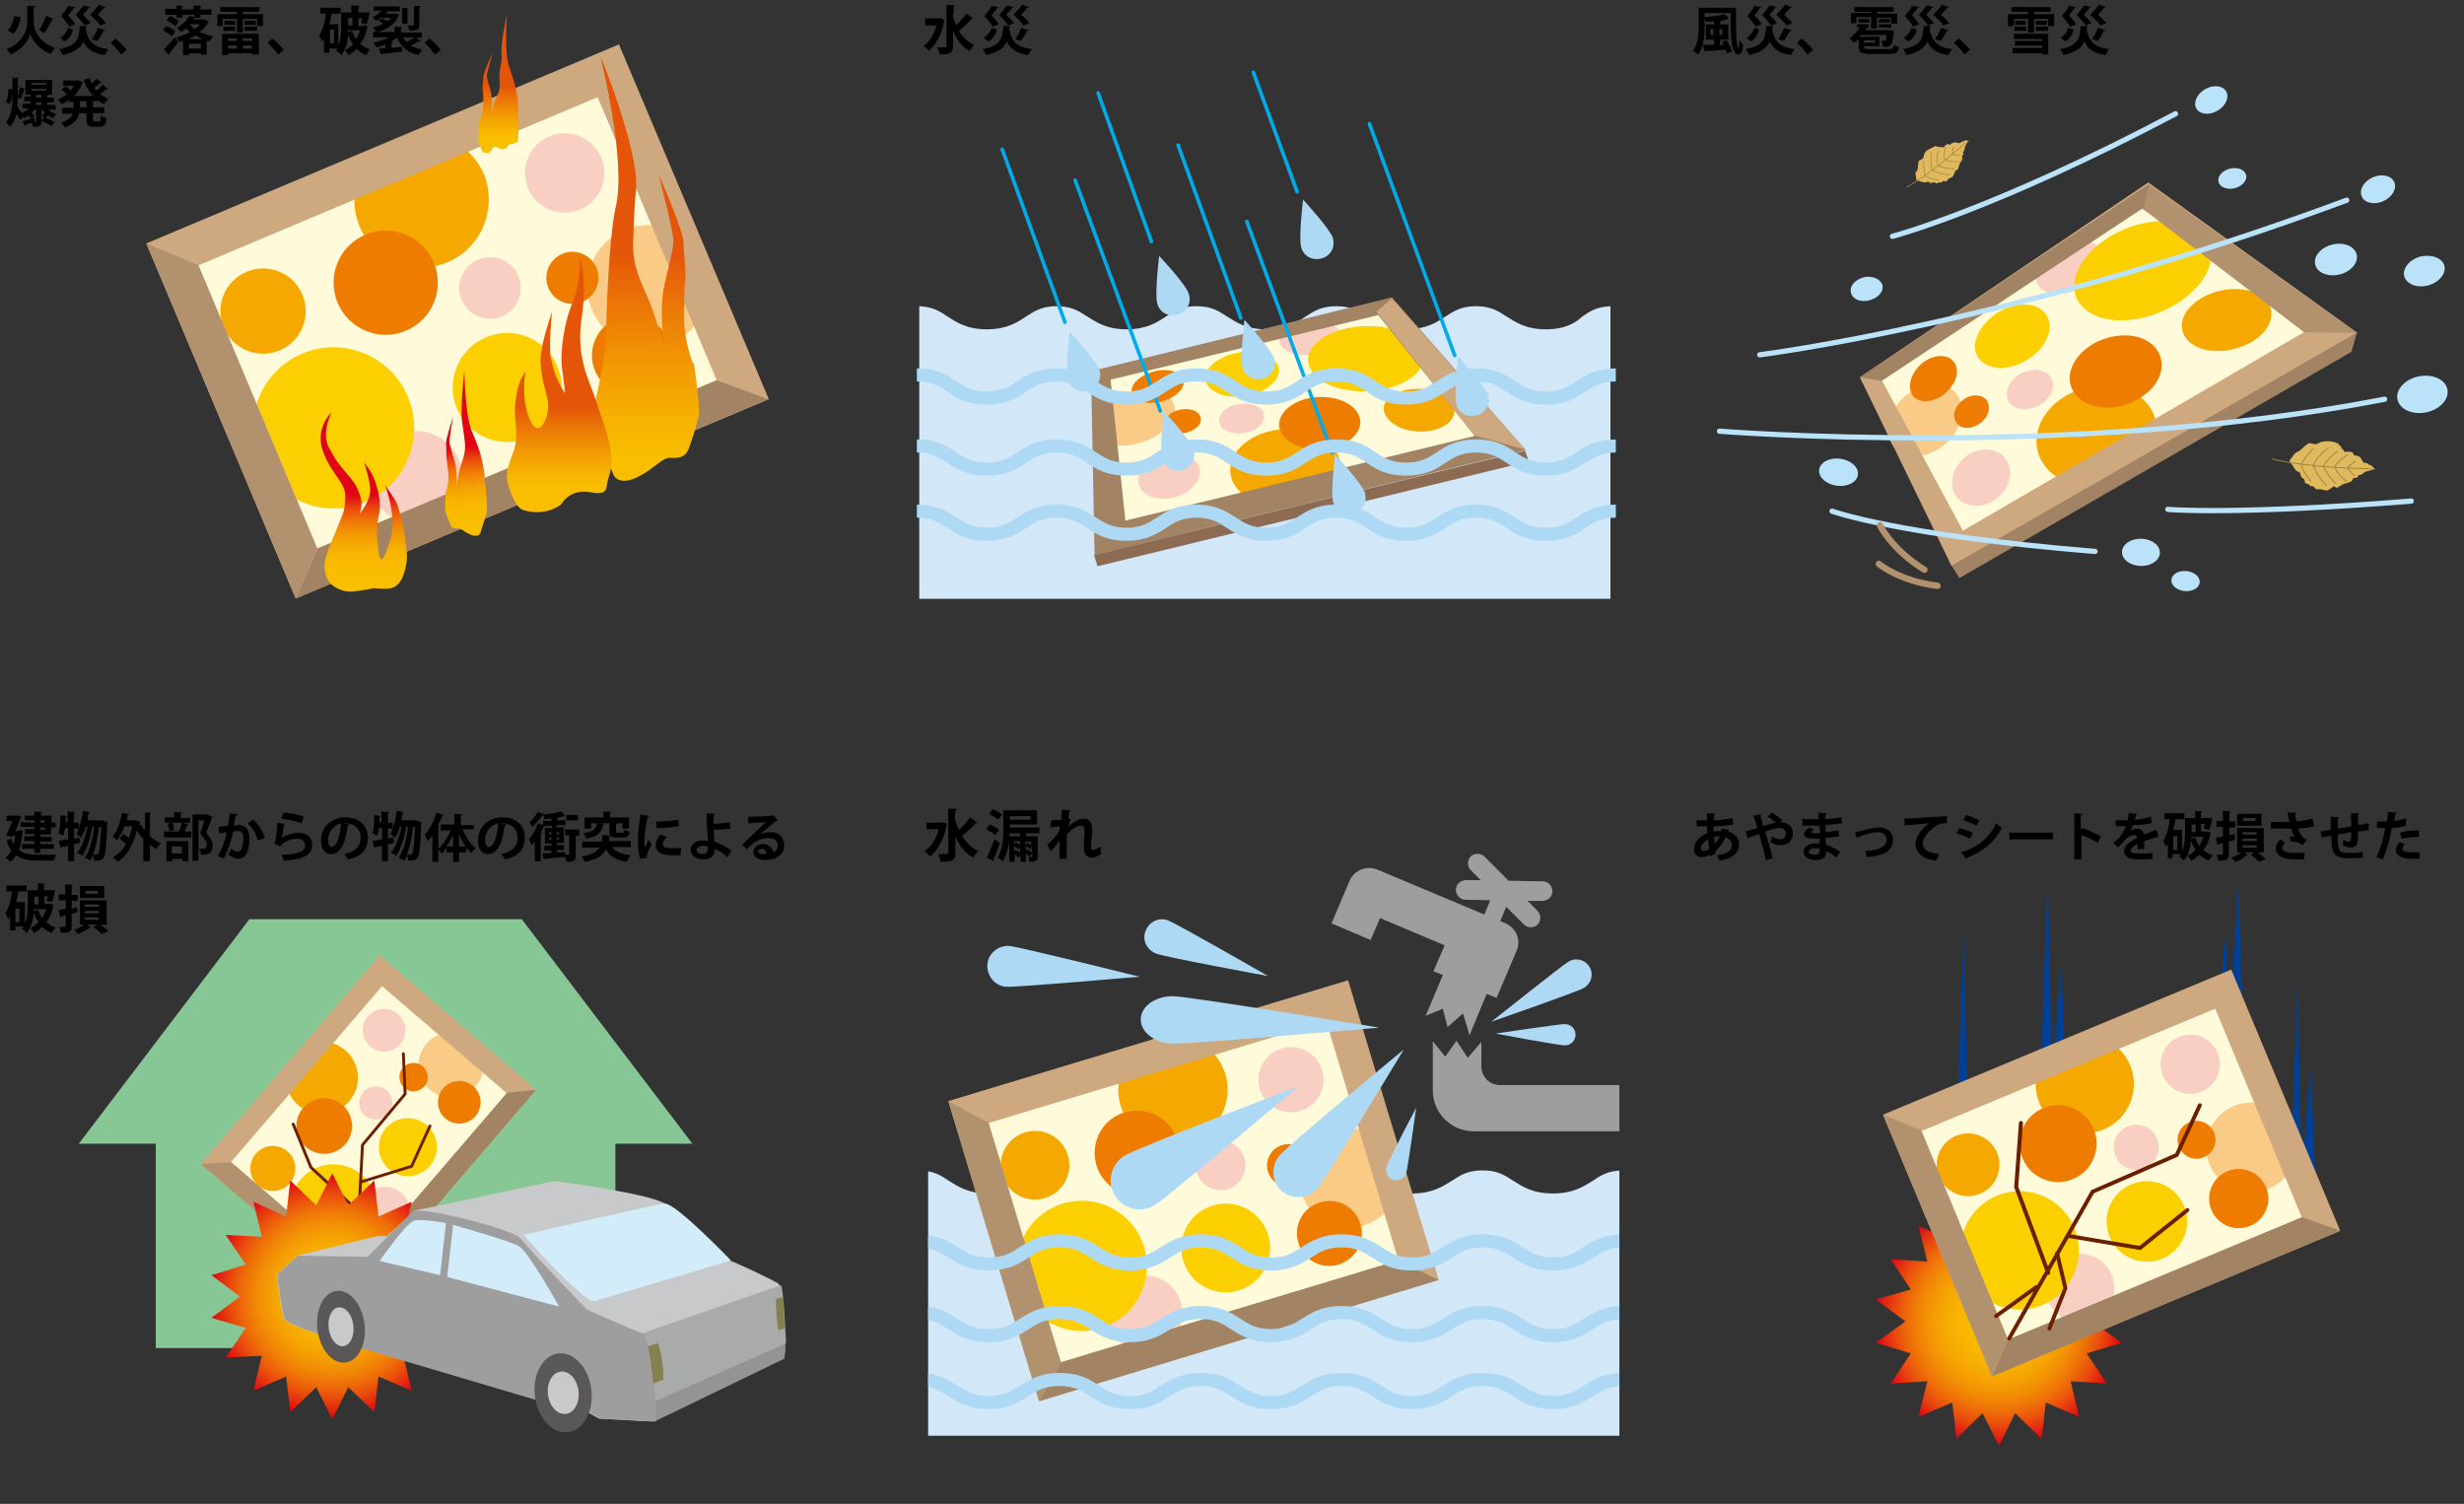 <?xml version="1.0" encoding="utf-8"?>
<!-- Generator: Adobe Illustrator 21.1.0, SVG Export Plug-In . SVG Version: 6.00 Build 0)  -->
<svg version="1.1" id="レイヤー_1" xmlns="http://www.w3.org/2000/svg" xmlns:xlink="http://www.w3.org/1999/xlink" x="0px"
	 y="0px" viewBox="0 0 416 253.9" style="enable-background:new 0 0 416 253.9;" xml:space="preserve">
<rect x="0" y="0" width="416" height="253.9" fill="#333333" stroke="none"/>
<style type="text/css">
	.st0{fill:url(#SVGID_1_);}
	.st1{clip-path:url(#SVGID_3_);}
	.st2{fill:#FFFBDA;}
	.st3{fill:#F8CFC2;}
	.st4{fill:#F5A900;}
	.st5{fill:#EE7C00;}
	.st6{fill:#F9CB87;}
	.st7{fill:#FCCF00;}
	.st8{fill:#CEA87F;}
	.st9{fill:#B2916E;}
	.st10{fill:#A28464;}
	.st11{fill:url(#SVGID_4_);}
	.st12{fill:url(#SVGID_5_);}
	.st13{fill:url(#SVGID_6_);}
	.st14{fill:url(#SVGID_7_);}
	.st15{fill:url(#SVGID_8_);}
	.st16{fill:none;stroke:#00ABE9;stroke-width:0.609;stroke-linecap:round;stroke-miterlimit:10;}
	.st17{fill:#D2E7F7;}
	.st18{fill:#8D6B53;}
	.st19{fill:#ADD9F4;}
	.st20{fill:#BAE2F8;}
	.st21{fill:#E0B95E;}
	.st22{fill:none;stroke:#A08541;stroke-width:0.128;stroke-linecap:round;stroke-miterlimit:10;}
	.st23{fill:none;stroke:#A08541;stroke-width:0.122;stroke-linecap:round;stroke-miterlimit:10;}
	.st24{fill:none;stroke:#A08541;stroke-width:0.171;stroke-linecap:round;stroke-miterlimit:10;}
	.st25{fill:none;stroke:#A08541;stroke-width:0.163;stroke-linecap:round;stroke-miterlimit:10;}
	.st26{fill:none;stroke:#BAE2F8;stroke-width:0.885;stroke-linecap:round;stroke-miterlimit:10;}
	.st27{fill:none;stroke:#B2916E;stroke-width:1.08;stroke-linecap:round;stroke-miterlimit:10;}
	.st28{fill:#87C796;}
	.st29{clip-path:url(#SVGID_10_);}
	.st30{fill:none;stroke:#6C1E00;stroke-width:0.484;stroke-linecap:round;stroke-miterlimit:10;}
	.st31{fill:none;stroke:#6C1E00;stroke-width:0.496;stroke-linecap:round;stroke-miterlimit:10;}
	.st32{fill:url(#SVGID_11_);}
	.st33{fill:#C8C9CA;}
	.st34{fill:#D2ECFA;}
	.st35{fill:#939494;}
	.st36{fill:#A9AAAA;}
	.st37{fill:#9E9E9F;}
	.st38{fill:#595757;}
	.st39{fill:#84804F;}
	.st40{clip-path:url(#SVGID_13_);}
	.st41{fill:url(#SVGID_14_);}
	.st42{fill:#004097;}
	.st43{clip-path:url(#SVGID_16_);}
	.st44{fill:none;stroke:#6C1E00;stroke-width:0.664;stroke-linecap:round;stroke-miterlimit:10;}
	.st45{fill:none;stroke:#6C1E00;stroke-width:0.681;stroke-linecap:round;stroke-miterlimit:10;}
</style>
<g>
	<g>
		<path d="M5.1,1H6c0,0.1-0.1,0.2-0.3,0.2v2.5c0,1.4,0.8,3.4,3.6,4.4c-0.2,0.2-0.6,0.7-0.7,1C6.5,8.4,5.4,6.6,5.1,5.7
			C4.9,6.6,3.9,8.3,1.8,9.2C1.7,9,1.3,8.5,1.1,8.3c2.7-1,3.5-3.2,3.5-4.5V1H5.1z M1.3,5.1c0.6-0.5,0.9-1.4,1.1-2.4l1.1,0.2
			C3.3,4,3,5.1,2.2,5.7L1.3,5.1z M9.1,3.2C9,3.3,8.9,3.3,8.8,3.3C8.5,4,7.9,5,7.5,5.6L6.6,5.1C7,4.5,7.5,3.4,7.8,2.7L9.1,3.2z"/>
		<path d="M14.7,4.4c0,0.1-0.1,0.2-0.2,0.2c0,0.1,0,0.3,0,0.4c0.4,2,1.3,3,3.8,3.3c-0.2,0.2-0.5,0.7-0.6,1c-2-0.3-3-1-3.6-2.3
			c-0.5,1.1-1.4,1.8-3.5,2.3c-0.1-0.3-0.4-0.7-0.6-1c3.2-0.6,3.3-1.9,3.5-3.9H14.7z M10.2,6.4c0.6-0.4,1.1-1,1.3-1.7L12.3,5
			c-0.2,0.8-0.6,1.5-1.4,2L10.2,6.4z M12.7,1.2c0,0.1-0.1,0.1-0.2,0.1c-0.2,0.3-0.6,0.8-1,1.3c0.5,0.5,1,1.1,1.2,1.5l-1,0.4
			c-0.3-0.5-0.8-1.2-1.4-1.8c0.5-0.6,1-1.2,1.2-1.7L12.7,1.2z M15.2,1.2c0,0.1-0.1,0.1-0.2,0.1c-0.2,0.3-0.6,0.8-1,1.2
			c0.5,0.5,1,1,1.3,1.4l-1,0.4c-0.3-0.5-0.9-1.1-1.5-1.8c0.5-0.5,1-1.2,1.3-1.6L15.2,1.2z M17.8,1.2c0,0.1-0.1,0.1-0.2,0.1
			c-0.3,0.3-0.7,0.8-1.1,1.2c0.6,0.5,1.1,1,1.4,1.4l-1,0.4c-0.3-0.5-1-1.2-1.7-1.8c0.6-0.6,1.1-1.2,1.5-1.7L17.8,1.2z M17.8,5.1
			c0,0.1-0.1,0.1-0.3,0.1c-0.3,0.6-0.7,1.3-1.1,1.7c-0.3-0.1-0.6-0.2-0.9-0.3c0.4-0.5,0.8-1.3,1-1.9L17.8,5.1z"/>
		<path d="M19.5,6.5C20.1,7,21,7.9,21.4,8.4l-0.9,0.8c-0.4-0.5-1.3-1.5-1.8-2L19.5,6.5z"/>
		<path d="M28.1,4.4c0.5,0.2,1.2,0.6,1.5,0.9L29,6.1c-0.3-0.3-1-0.7-1.5-1L28.1,4.4z M27.7,8.3c0.5-0.5,1.2-1.3,1.8-2l0.6,0.8
			C29.6,7.8,29,8.5,28.6,9v0.1c0,0.1,0,0.1-0.1,0.2L27.7,8.3z M34.6,3.3l0.7,0.4c0,0.1-0.1,0.1-0.2,0.1c-0.3,0.6-0.8,1.1-1.4,1.6
			C34.5,5.7,35.3,6,36,6.2c-0.2,0.2-0.5,0.6-0.7,0.8c-0.1,0-0.3-0.1-0.4-0.1v2.3h-1V9h-2v0.3h-1V6.9C30.7,7,30.5,7,30.3,7.1
			c-0.1-0.2-0.4-0.6-0.5-0.8c0.8-0.2,1.6-0.5,2.3-0.9c-0.3-0.2-0.5-0.4-0.7-0.6c-0.2,0.2-0.5,0.4-0.8,0.6c-0.2-0.2-0.5-0.5-0.7-0.7
			c1-0.6,1.7-1.3,2-2l0.9,0.2V2.5h-2V3h-1V2.5h-1.9v-1h1.9V0.9L30.9,1c0,0.1-0.1,0.1-0.2,0.2v0.4h2V0.9L34,1c0,0.1-0.1,0.1-0.2,0.2
			v0.4h1.9v0.9h-1.9V3H33c0,0-0.1,0-0.2,0c-0.1,0.1-0.1,0.2-0.2,0.3h1.8H34.6z M28.7,2.7c0.5,0.2,1.2,0.6,1.5,0.9l-0.6,0.8
			c-0.3-0.3-1-0.7-1.5-1L28.7,2.7z M34.2,6.6C33.8,6.4,33.4,6.2,33,6c-0.4,0.2-0.8,0.5-1.2,0.6H34.2z M31.9,8.2h2V7.4h-2
			C31.9,7.4,31.9,8.2,31.9,8.2z M32,4.1L32,4.1c0.2,0.3,0.5,0.5,0.9,0.8c0.3-0.2,0.6-0.5,0.9-0.8H32z"/>
		<path d="M41,2.4h3.4v2h-1V3.2H41v2.3h-1V3.2h-2.4v1.2h-0.9v-2H40V2h-2.8V1.2h6.6V2H41V2.4z M37.5,9.2V5.7h6.2v3.5h-1.1V9h-4.1v0.3
			h-1V9.2z M37.7,5.2V4.5h2v0.7H37.7z M37.9,3.5h1.8v0.7h-1.8V3.5z M40,6.5h-1.5v0.4H40V6.5z M38.5,8.2H40V7.7h-1.5V8.2z M42.6,6.9
			V6.5H41v0.4H42.6z M41,8.2h1.5V7.7H41V8.2z M41.3,3.5h1.9v0.7h-1.9V3.5z M41.3,5.2V4.5h2.1v0.7H41.3z"/>
		<path d="M46,6.5c0.6,0.5,1.5,1.4,1.9,1.9L47,9.2c-0.4-0.5-1.3-1.5-1.8-2L46,6.5z"/>
		<path d="M61.5,4.3l0.6,0.2c0,0.1-0.1,0.1-0.1,0.1c-0.2,1.1-0.6,2.1-1.2,2.8c0.5,0.4,1,0.7,1.6,0.9c-0.1,0.3-0.4,0.7-0.6,1
			c-0.6-0.2-1.1-0.6-1.6-1c-0.4,0.4-0.9,0.8-1.4,1c-0.1-0.3-0.4-0.7-0.6-0.8c0.5-0.2,1-0.6,1.4-1c-0.3-0.5-0.6-1-0.8-1.6
			c-0.1,1.2-0.4,2.5-1.2,3.4C57.4,9,57,8.7,56.7,8.6c0.1-0.1,0.2-0.3,0.3-0.4h-1.4v0.7h-0.9V6.5c-0.1,0.2-0.2,0.3-0.3,0.5
			c-0.1-0.2-0.4-0.8-0.5-1c0.5-0.7,0.8-1.9,0.8-1.9l0,0C54.8,3.5,55,2.9,55,2.3h-0.9v-1h3.4v1H56c-0.1,0.6-0.2,1.2-0.4,1.8h1.5v3.6
			c0.5-1.1,0.5-2.4,0.5-3.3V2.1h1.7V0.9L60.7,1c0,0.1-0.1,0.1-0.2,0.2v0.9h1.3h0.6c0,0.1-0.2,1.2-0.5,2L61,3.9
			c0-0.2,0.1-0.5,0.2-0.8h-0.7v1.3h0.8L61.5,4.3z M56.4,7.3V5h-0.7v2.3H56.4z M58.7,5.4l0.7-0.2c0.2,0.5,0.4,1,0.7,1.4
			c0.3-0.4,0.5-0.9,0.7-1.5h-2.1L58.7,5.4z M59.5,3h-0.7v1.3h0.7V3z"/>
		<path d="M70.2,6.3L71,6.9c0,0-0.1,0.1-0.2,0.1h-0.1c-0.4,0.2-0.9,0.5-1.4,0.7c0.5,0.3,1.2,0.5,2,0.7c-0.2,0.2-0.5,0.6-0.6,0.9
			c-1.9-0.4-3-1.4-3.7-3l0,0c-0.3,0.3-0.6,0.5-1,0.7l0.3,0.1c0,0.1-0.1,0.1-0.2,0.2v0.8C66.7,8,67.3,8,67.9,7.9v0.8
			c-1.3,0.2-2.6,0.3-3.4,0.4c0,0.1-0.1,0.1-0.2,0.1l-0.3-1l1.1-0.1V7.5c-0.5,0.2-1,0.4-1.5,0.5c-0.1-0.2-0.4-0.6-0.6-0.8
			c1-0.2,1.9-0.5,2.7-0.9H63V5.4h0.5c-0.1-0.2-0.3-0.6-0.5-0.8c0.6-0.1,1.2-0.3,1.7-0.6c-0.3-0.2-0.6-0.4-0.8-0.5l0.6-0.4
			c0.3,0.1,0.6,0.3,0.9,0.5C65.6,3.5,65.8,3.3,66,3h-1.6c-0.3,0.2-0.6,0.4-0.9,0.5c-0.1-0.2-0.4-0.4-0.6-0.6
			c0.5-0.2,1.1-0.6,1.5-1.1h-1.3V1.1h4.4v0.8h-2c-0.1,0.1-0.2,0.3-0.3,0.4h1.4h0.2l0.6,0.2c0,0.1,0,0.1-0.1,0.1
			c-0.6,1.5-1.9,2.4-3.6,2.8h2.9V4.5l1.3,0.1c0,0.1-0.1,0.1-0.2,0.2v0.7h3.5v0.9L70.2,6.3L70.2,6.3z M69,1.4c0,0.1-0.1,0.1-0.2,0.1
			V4h-0.9V1.3L69,1.4z M68,6.3c0.2,0.3,0.4,0.5,0.6,0.8c0.5-0.2,1-0.5,1.4-0.8H68z M71,1c0,0.1-0.1,0.1-0.2,0.2v3c0,0.8-0.3,1-1.7,1
			c0-0.3-0.2-0.6-0.3-0.9c0.2,0,0.3,0,0.5,0c0.6,0,0.6,0,0.6-0.1V1H71z"/>
		<path d="M72.5,6.5C73.2,7,74,7.9,74.4,8.4l-0.9,0.8c-0.4-0.5-1.3-1.5-1.8-2L72.5,6.5z"/>
		<path d="M1,17.2c0.3-0.5,0.4-1.4,0.4-2.2l0.7,0.1C2.1,16,2,17,1.6,17.6L1,17.2z M9.4,18.5H8.2c0.4,0.4,0.9,0.7,1.3,0.8
			C9.3,19.5,9,19.8,8.9,20c-0.2-0.1-0.5-0.3-0.7-0.5c-0.2,0.1-0.4,0.3-0.6,0.4c-0.2-0.1-0.3-0.3-0.5-0.4c0.2-0.2,0.4-0.4,0.5-0.5
			c-0.2-0.2-0.3-0.3-0.4-0.5H5.8c-0.1,0.2-0.3,0.4-0.5,0.6c0.2,0.1,0.4,0.3,0.5,0.5L5.4,20l0.4-0.1l0.1,0.6
			c-0.1,0.1-0.2,0.1-0.4,0.1l0,0h0.2c0.3,0,0.4,0,0.4-0.1v-2h1.1c0,0.1-0.1,0.1-0.2,0.2v1.8c0,0.7-0.2,0.9-1.4,0.9
			c-0.1-0.2-0.2-0.5-0.3-0.7c-0.4,0.2-0.8,0.3-1,0.4c0,0.1-0.1,0.1-0.1,0.2l-0.4-0.8c0.4-0.1,0.9-0.3,1.5-0.5
			c-0.1-0.1-0.3-0.3-0.5-0.5c-0.2,0.2-0.5,0.3-0.7,0.5c0-0.1-0.1-0.2-0.1-0.3l-0.6,0.6C3.3,20,3,19.6,2.8,19.2
			c-0.2,0.8-0.5,1.5-1.1,2.2c-0.2-0.2-0.5-0.6-0.7-0.7c1-1.3,1.1-2.9,1.1-4.5v-3.1c0.4,0,0.8,0,1.1,0.1c0,0.1-0.1,0.1-0.2,0.2v2.8
			c0.2-0.5,0.3-1.1,0.4-1.5l0.9,0.4v-1.6h4.5V16H8.2c0,0-0.1,0.1-0.2,0.1v0.4h1.1v0.8H8v0.4h1.4V18.5z M4.3,15c0,0-0.1,0-0.2,0
			c-0.1,0.5-0.4,1.2-0.6,1.7L3,16.5c0,0.5,0,1-0.1,1.5c0.2,0.2,0.6,0.8,0.8,1.1c0.4-0.2,0.8-0.5,1.1-0.8h-1v-0.8h1.4v-0.4H4.1v-0.8
			h1.1V16H4.3V15z M5.3,14v0.3h2.5V14H5.3z M5.3,15v0.3h2.5V15H5.3z M7,16.4V16H6.3c0,0-0.1,0.1-0.2,0.1v0.4H7V16.4z M7,17.7v-0.4
			H6.1v0.4H7z M8.7,21.3C8.3,21,7.6,20.7,7,20.4l0.4-0.6C8,20,8.8,20.4,9.2,20.6L8.7,21.3z"/>
		<path d="M16.5,17.1h-0.8v1h1.9v1h-1.9v1c0,0.3,0,0.4,0.3,0.4h0.7c0.2,0,0.3-0.2,0.3-1c0.2,0.2,0.7,0.4,1,0.4
			c-0.1,1.2-0.4,1.5-1.2,1.5h-1c-1,0-1.2-0.3-1.2-1.3v-1h-1.2c-0.2,0.9-0.8,1.8-2.4,2.4c-0.1-0.2-0.5-0.7-0.7-0.8
			c1.2-0.4,1.8-0.9,2-1.5h-1.8v-1h1.9v-1h-0.8v-0.3c-0.4,0.3-0.8,0.5-1.2,0.7c-0.1-0.2-0.4-0.6-0.6-0.8c0.5-0.2,1-0.5,1.5-0.9
			c-0.2-0.2-0.6-0.5-0.9-0.8l0.7-0.5c0.3,0.2,0.6,0.4,0.8,0.7c0.2-0.3,0.4-0.5,0.6-0.8h-1.8v-0.9h2.4h0.2l0.7,0.3
			c0,0.1-0.1,0.1-0.1,0.1c-0.3,0.9-0.8,1.6-1.4,2.2h3.2c-0.7-0.8-1.2-1.7-1.6-2.7l1-0.3c0.1,0.3,0.3,0.6,0.4,0.9
			c0.3-0.3,0.6-0.6,0.8-0.8l0.9,0.7c-0.1,0-0.2,0-0.3,0c-0.2,0.2-0.6,0.5-1,0.8c0.1,0.2,0.3,0.3,0.4,0.5c0.4-0.3,0.8-0.7,1-1
			l0.9,0.7c0,0-0.1,0.1-0.2,0.1h-0.1c-0.3,0.2-0.7,0.6-1,0.8c0.4,0.3,0.9,0.6,1.4,0.8c-0.2,0.2-0.6,0.6-0.7,0.9
			c-0.4-0.2-0.8-0.4-1.1-0.7C16.5,16.9,16.5,17.1,16.5,17.1z M14.6,18.1v-1h-1.1v1H14.6z"/>
	</g>
</g>
<g>
	<g>
		<path d="M158.8,3.1l0.7,0.3c0,0.1-0.1,0.1-0.1,0.2c-0.4,2.2-1.4,4-2.6,5c-0.2-0.3-0.6-0.7-0.9-0.8c1-0.7,1.8-1.9,2.2-3.5h-1.9V3.1
			h2.4H158.8z M160.8,2.5c0.2,0.6,0.4,1.2,0.6,1.8c0.6-0.6,1.3-1.3,1.8-2l1.1,0.8c-0.1,0.1-0.2,0.1-0.3,0.1c-0.5,0.6-1.4,1.4-2.1,2
			c0.6,1.1,1.5,1.9,2.6,2.4c-0.3,0.2-0.6,0.7-0.8,1c-1.3-0.7-2.2-1.9-2.8-3.4v2.6c0,1.1-0.4,1.4-2.3,1.4c0-0.3-0.2-0.9-0.4-1.2
			c0.4,0,0.7,0,1,0c0.6,0,0.6,0,0.6-0.2v-7l1.4,0.1c0,0.1-0.1,0.2-0.2,0.2v1.4H160.8z"/>
		<path d="M170.6,4.4c0,0.1-0.1,0.2-0.2,0.2c0,0.1,0,0.3,0,0.4c0.4,2,1.3,3,3.8,3.3c-0.2,0.2-0.5,0.7-0.6,1c-2-0.3-3-1-3.6-2.3
			c-0.5,1.1-1.4,1.8-3.5,2.3c-0.1-0.3-0.4-0.7-0.6-1c3.2-0.6,3.3-1.9,3.5-3.9H170.6z M166.1,6.4c0.6-0.4,1.1-1,1.3-1.7l0.9,0.3
			c-0.2,0.8-0.6,1.5-1.4,2L166.1,6.4z M168.6,1.2c0,0.1-0.1,0.1-0.2,0.1c-0.2,0.3-0.6,0.8-1,1.3c0.5,0.5,1,1.1,1.2,1.5l-1,0.4
			c-0.3-0.5-0.8-1.2-1.4-1.8c0.5-0.6,1-1.2,1.2-1.7L168.6,1.2z M171.1,1.2c0,0.1-0.1,0.1-0.2,0.1c-0.2,0.3-0.6,0.8-1,1.2
			c0.5,0.5,1,1,1.3,1.4l-1,0.4c-0.3-0.5-0.9-1.1-1.5-1.8c0.5-0.5,1-1.2,1.3-1.6L171.1,1.2z M173.7,1.2c0,0.1-0.1,0.1-0.2,0.1
			c-0.3,0.3-0.7,0.8-1.1,1.2c0.6,0.5,1.1,1,1.4,1.4l-1,0.4c-0.3-0.5-1-1.2-1.7-1.8c0.6-0.6,1.1-1.2,1.5-1.7L173.7,1.2z M173.7,5.1
			c0,0.1-0.1,0.1-0.3,0.1c-0.3,0.6-0.7,1.3-1.1,1.7c-0.3-0.1-0.6-0.2-0.9-0.3c0.4-0.5,0.8-1.3,1-1.9L173.7,5.1z"/>
	</g>
</g>
<g>
	<g>
		<path d="M286.7,1.3h6.4c0,0.9,0,1.7,0,2.5c0,2.4,0.1,4.3,0.4,4.3c0.1,0,0.1-0.5,0.2-1.3c0.2,0.3,0.4,0.6,0.6,0.8
			c-0.1,1.1-0.3,1.6-0.8,1.6c-1.3,0-1.3-3.2-1.3-7h-4.4v2.1c0,1.5-0.1,3.6-1.1,4.9c-0.2-0.2-0.6-0.5-0.9-0.6c0.9-1.2,1-3,1-4.3v-3
			H286.7z M289.4,4.1V3.6c-0.5,0.1-1,0.1-1.4,0.1c0-0.2-0.2-0.6-0.3-0.8c1.3-0.1,2.7-0.3,3.5-0.5l0.8,0.8c0,0-0.1,0-0.2,0
			c-0.4,0.1-0.8,0.2-1.2,0.3c0,0.1-0.1,0.1-0.2,0.1v0.5h1.4v2.6h-1.4v0.9h0.6c-0.1-0.2-0.2-0.4-0.3-0.5l0.8-0.3
			c0.4,0.6,0.8,1.4,0.9,1.9L291.5,9c0-0.2-0.1-0.4-0.2-0.6c-1.3,0.1-2.5,0.2-3.3,0.2c0,0.1-0.1,0.1-0.2,0.1l-0.3-1.1
			c0.5,0,1.2,0,1.9-0.1V6.7H288V4.1H289.4z M288.8,5.9h0.5v-1h-0.5V5.9z M290.8,4.9h-0.5v1h0.5V4.9z"/>
		<path d="M299.4,4.4c0,0.1-0.1,0.2-0.2,0.2c0,0.1,0,0.3,0,0.4c0.4,2,1.3,3,3.8,3.3c-0.2,0.2-0.5,0.7-0.6,1c-2-0.3-3-1-3.6-2.3
			c-0.5,1.1-1.4,1.8-3.5,2.3c-0.1-0.3-0.4-0.7-0.6-1c3.2-0.6,3.3-1.9,3.5-3.9H299.4z M294.9,6.4c0.6-0.4,1.1-1,1.3-1.7L297,5
			c-0.2,0.8-0.6,1.5-1.4,2L294.9,6.4z M297.4,1.2c0,0.1-0.1,0.1-0.2,0.1c-0.2,0.3-0.6,0.8-1,1.3c0.5,0.5,1,1.1,1.2,1.5l-1,0.4
			c-0.3-0.5-0.8-1.2-1.4-1.8c0.5-0.6,1-1.2,1.2-1.7L297.4,1.2z M299.9,1.2c0,0.1-0.1,0.1-0.2,0.1c-0.2,0.3-0.6,0.8-1,1.2
			c0.5,0.5,1,1,1.3,1.4l-1,0.4c-0.3-0.5-0.9-1.1-1.5-1.8c0.5-0.5,1-1.2,1.3-1.6L299.9,1.2z M302.5,1.2c0,0.1-0.1,0.1-0.2,0.1
			c-0.3,0.3-0.7,0.8-1.1,1.2c0.6,0.5,1.1,1,1.4,1.4l-1,0.4c-0.3-0.5-1-1.2-1.7-1.8c0.6-0.6,1.1-1.2,1.5-1.7L302.5,1.2z M302.5,5.1
			c0,0.1-0.1,0.1-0.3,0.1c-0.3,0.6-0.7,1.3-1.1,1.7c-0.3-0.1-0.6-0.2-0.9-0.3c0.4-0.5,0.8-1.3,1-1.9L302.5,5.1z"/>
		<path d="M304.2,6.5c0.6,0.5,1.5,1.4,1.9,1.9l-0.9,0.8c-0.4-0.5-1.3-1.5-1.8-2L304.2,6.5z"/>
		<path d="M314.7,7.8c0,0.4,0,0.5,1.1,0.5h3c0.7,0,0.8-0.1,0.9-0.7c0.2,0.1,0.6,0.3,0.9,0.3c-0.1,1-0.5,1.2-1.7,1.2h-3
			c-1.6,0-2.1-0.2-2.1-1.2V6.6c-0.2,0.2-0.5,0.4-0.8,0.6c-0.2-0.2-0.5-0.6-0.8-0.7c0.8-0.5,1.4-1.2,1.8-1.9h-0.5V4.1h2v0.6h-0.7l0,0
			l0.4,0.1c0,0.1-0.1,0.1-0.2,0.1l-0.1,0.2h4h0.2l0.6,0.1c0,0.1,0,0.2,0,0.3c-0.2,2.3-0.4,2.4-1.8,2.4c0-0.3-0.1-0.7-0.3-1
			c0.2,0,0.4,0,0.5,0c0.3,0,0.4-0.2,0.4-1h-4.3c-0.1,0.1-0.2,0.2-0.3,0.3h3.4v1.6C317.3,7.8,314.7,7.8,314.7,7.8z M313.4,2.9v1h-0.9
			V2.2h3.4V2h-2.8V1.2h6.6V2h-2.8v0.3h3.4V4h-1V3h-2.4v1.8h-1V2.9H313.4z M315.6,3.8h-1.8V3.2h1.8V3.8z M316.6,6.8h-1.9v0.4h1.9V6.8
			z M317.2,3.2h1.9v0.6h-1.9V3.2z M317.2,4.6V4.1h2.1v0.6L317.2,4.6L317.2,4.6z"/>
		<path d="M326,4.4c0,0.1-0.1,0.2-0.2,0.2c0,0.1,0,0.3,0,0.4c0.4,2,1.3,3,3.8,3.3c-0.2,0.2-0.5,0.7-0.6,1c-2-0.3-3-1-3.6-2.3
			c-0.5,1.1-1.4,1.8-3.5,2.3c-0.1-0.3-0.4-0.7-0.6-1c3.2-0.6,3.3-1.9,3.5-3.9H326z M321.4,6.4c0.6-0.4,1.1-1,1.3-1.7l0.9,0.3
			c-0.2,0.8-0.6,1.5-1.4,2L321.4,6.4z M324,1.2c0,0.1-0.1,0.1-0.2,0.1c-0.2,0.3-0.6,0.8-1,1.3c0.5,0.5,1,1.1,1.2,1.5l-1,0.4
			c-0.3-0.5-0.8-1.2-1.4-1.8c0.5-0.6,1-1.2,1.2-1.7L324,1.2z M326.4,1.2c0,0.1-0.1,0.1-0.2,0.1c-0.2,0.3-0.6,0.8-1,1.2
			c0.5,0.5,1,1,1.3,1.4l-1,0.4c-0.3-0.5-0.9-1.1-1.5-1.8c0.5-0.5,1-1.2,1.3-1.6L326.4,1.2z M329,1.2c0,0.1-0.1,0.1-0.2,0.1
			c-0.3,0.3-0.7,0.8-1.1,1.2c0.6,0.5,1.1,1,1.4,1.4l-1,0.4c-0.3-0.5-1-1.2-1.7-1.8c0.6-0.6,1.1-1.2,1.5-1.7L329,1.2z M329,5.1
			c0,0.1-0.1,0.1-0.3,0.1c-0.3,0.6-0.7,1.3-1.1,1.7c-0.3-0.1-0.6-0.2-0.9-0.3c0.4-0.5,0.8-1.3,1-1.9L329,5.1z"/>
		<path d="M330.7,6.5c0.6,0.5,1.5,1.4,1.9,1.9l-0.9,0.8c-0.4-0.5-1.3-1.5-1.8-2L330.7,6.5z"/>
		<path d="M343.4,2.4h3.4v2h-1V3.2h-2.4v2.3h-1V3.2H340v1.2h-1v-2h3.4V2h-2.8V1.2h6.6V2h-2.8L343.4,2.4L343.4,2.4z M340,6.6V5.7h5.8
			v3.5h-1V9h-5V8.1h5V7.7h-4.6V6.9h4.6V6.6H340z M340.1,5.2V4.5h2v0.7H340.1z M340.2,3.5h1.8v0.7h-1.8V3.5z M343.7,3.5h1.9v0.7h-1.9
			V3.5z M343.7,5.2V4.5h2.1v0.7H343.7z"/>
		<path d="M352.5,4.4c0,0.1-0.1,0.2-0.2,0.2c0,0.1,0,0.3,0,0.4c0.4,2,1.3,3,3.8,3.3c-0.2,0.2-0.5,0.7-0.6,1c-2-0.3-3-1-3.6-2.3
			c-0.5,1.1-1.4,1.8-3.5,2.3c-0.1-0.3-0.4-0.7-0.6-1c3.2-0.6,3.3-1.9,3.5-3.9H352.5z M347.9,6.4c0.6-0.4,1.1-1,1.3-1.7l0.9,0.3
			c-0.2,0.8-0.6,1.5-1.4,2L347.9,6.4z M350.5,1.2c0,0.1-0.1,0.1-0.2,0.1c-0.2,0.3-0.6,0.8-1,1.3c0.5,0.5,1,1.1,1.2,1.5l-1,0.4
			c-0.3-0.5-0.8-1.2-1.4-1.8c0.5-0.6,1-1.2,1.2-1.7L350.5,1.2z M353,1.2c0,0.1-0.1,0.1-0.2,0.1c-0.2,0.3-0.6,0.8-1,1.2
			c0.5,0.5,1,1,1.3,1.4l-1,0.4c-0.3-0.5-0.9-1.1-1.5-1.8c0.5-0.5,1-1.2,1.3-1.6L353,1.2z M355.5,1.2c0,0.1-0.1,0.1-0.2,0.1
			c-0.3,0.3-0.7,0.8-1.1,1.2c0.6,0.5,1.1,1,1.4,1.4l-1,0.4c-0.3-0.5-1-1.2-1.7-1.8c0.6-0.6,1.1-1.2,1.5-1.7L355.5,1.2z M355.5,5.1
			c0,0.1-0.1,0.1-0.3,0.1c-0.3,0.6-0.7,1.3-1.1,1.7c-0.3-0.1-0.6-0.2-0.9-0.3c0.4-0.5,0.8-1.3,1-1.9L355.5,5.1z"/>
	</g>
</g>
<g>
	<g>
		<path d="M3.3,140.1l0.6,0.2c0,0.1,0,0.1-0.1,0.2c-0.1,1.2-0.3,2.2-0.6,3c0.8,0.7,2,0.8,3.3,0.8c0.5,0,2.3,0,3,0
			c-0.2,0.2-0.3,0.7-0.4,1H6.4c-1.5,0-2.7-0.2-3.7-0.9c-0.3,0.5-0.6,0.9-1,1.1c-0.2-0.2-0.6-0.6-0.8-0.7c0.4-0.3,0.8-0.7,1-1.2
			c-0.3-0.5-0.6-1-0.8-1.7l0.8-0.3c0.1,0.4,0.3,0.7,0.4,1c0.1-0.4,0.2-0.9,0.3-1.5H2.2L2,141.3l-1-0.2c0.4-0.8,0.8-1.7,1.1-2.5h-1
			v-0.9h1.7H3l0.6,0.2c0,0.1-0.1,0.1-0.1,0.2c-0.2,0.6-0.6,1.4-0.9,2.2h0.5L3.3,140.1z M5.8,138.9v-0.4H4.2v-0.8h1.6V137l1.3,0.1
			c0,0.1-0.1,0.1-0.2,0.2v0.4h1.8v1.2h0.7v0.8H8.6v1.2H6.8v0.4h1.9v0.8H6.8v0.4h2.3v0.8H6.8v0.7h-1v-0.7H3.7v-0.8h2.1V142H4.1v-0.8
			h1.7v-0.4H4.2V140h1.6v-0.4H3.5v-0.8L5.8,138.9L5.8,138.9z M7.6,138.5H6.8v0.4h0.7L7.6,138.5L7.6,138.5z M7.6,140.1v-0.4H6.8v0.4
			H7.6z"/>
		<path d="M13.4,141.4l0.1,0.9c-0.3,0.1-0.7,0.2-1,0.2v2.9h-1v-2.6c-0.4,0.1-0.8,0.2-1.1,0.2c0,0.1-0.1,0.1-0.2,0.1L9.9,142
			c0.4-0.1,1-0.2,1.6-0.3v-1.9H11c-0.1,0.5-0.2,0.9-0.3,1.3c-0.2-0.1-0.5-0.3-0.8-0.4c0.2-0.7,0.3-2,0.3-3.1l1.1,0.2
			c0,0.1-0.1,0.1-0.2,0.1c0,0.3,0,0.6-0.1,0.9h0.4V137l1.3,0.1c0,0.1-0.1,0.1-0.2,0.2v1.6h0.8v1h-0.8v1.7L13.4,141.4z M17.5,138.7
			h0.6v0.3c-0.1,4-0.3,5.4-0.6,5.8c-0.2,0.3-0.5,0.5-1.2,0.5c-0.1,0-0.3,0-0.4,0c0-0.3-0.1-0.7-0.2-0.9c-0.2,0.4-0.3,0.7-0.5,0.9
			c-0.2-0.2-0.6-0.4-0.9-0.5c0.9-1.2,1.4-3.4,1.6-5.2h-0.3c-0.3,1.7-0.9,3.7-1.7,4.9c-0.2-0.2-0.6-0.4-0.9-0.5
			c0.9-1,1.4-2.8,1.8-4.4h-0.3c-0.2,0.7-0.5,1.3-0.8,1.8c-0.2-0.2-0.6-0.4-0.8-0.6c0.5-0.9,0.9-2.4,1.1-3.9l1.2,0.2
			c0,0.1-0.1,0.1-0.2,0.1c-0.1,0.4-0.2,0.9-0.2,1.3h2.7L17.5,138.7z M16.7,139.7c-0.2,1.5-0.5,3.3-1,4.6c0.2,0,0.5,0,0.6,0
			s0.2,0,0.3-0.2c0.2-0.3,0.3-1.4,0.5-4.5L16.7,139.7L16.7,139.7z"/>
		<path d="M25.5,137.2c0,0.1-0.1,0.1-0.2,0.2v3.8c0.6,0.5,1.2,0.9,1.9,1.2c-0.3,0.2-0.6,0.6-0.8,0.9c-0.4-0.2-0.8-0.4-1.1-0.7v2.8
			h-1.1v-3.8c-0.4-0.4-0.8-0.9-1.1-1.4c-0.6,2.5-1.7,4.3-3.2,5.3c-0.2-0.2-0.6-0.6-0.8-0.8c0.9-0.5,1.6-1.2,2.2-2.2
			c-0.3-0.3-0.8-0.6-1.1-0.9l0.6-0.8c0.3,0.2,0.7,0.4,1,0.7c0.2-0.6,0.4-1.3,0.5-2H21c-0.3,1-0.8,1.8-1.3,2.4
			c-0.1-0.2-0.5-0.6-0.7-0.7c0.8-0.8,1.3-2.4,1.6-4l1.2,0.3c0,0.1-0.1,0.1-0.2,0.1c-0.1,0.3-0.1,0.6-0.2,0.9h1.4H23l0.7,0.3
			c0,0.1-0.1,0.1-0.1,0.2l-0.1,0.3l0.3-0.1c0.2,0.4,0.4,0.7,0.7,1v-3H25.5z"/>
		<path d="M30.2,140.4c0.2-0.4,0.4-1,0.5-1.5l1.1,0.3c0,0.1-0.1,0.1-0.2,0.1c-0.1,0.3-0.3,0.8-0.4,1.1h1.1v1h-4.6v-1h2.8L30.2,140.4
			z M32.1,138v0.9h-4.3V138h1.6v-0.9l1.3,0.1c0,0.1-0.1,0.1-0.2,0.2v0.7h1.6V138z M28.1,145.4V142h3.7v3.4h-1V145h-1.7v0.4H28.1z
			 M28.6,140.4c0-0.3-0.2-0.9-0.3-1.3l0.8-0.2c0.2,0.4,0.3,0.9,0.3,1.2L28.6,140.4z M30.7,142.9H29v1.2h1.7V142.9z M35.2,137.6
			l0.7,0.3c0,0.1,0,0.1-0.1,0.1c-0.3,0.8-0.6,1.7-1,2.6c0.8,0.9,1.1,1.5,1.1,2.1c0,1.6-1.1,1.6-1.7,1.6c-0.1,0-0.2,0-0.3,0
			c0-0.3-0.1-0.7-0.3-1c0.3,0,0.5,0,0.7,0c0.5,0,0.6-0.4,0.6-0.7c0-0.5-0.3-1-1.1-1.9c0.3-0.8,0.5-1.5,0.7-2.2h-1v6.8h-1v-7.8H35
			L35.2,137.6z"/>
		<path d="M40.1,137.5c0,0.1-0.1,0.2-0.3,0.2c-0.1,0.4-0.2,1.2-0.3,1.7c0.2,0,0.5-0.1,0.7-0.1c1.5,0,1.9,1,1.9,2.4l0,0
			c0,2-0.6,3.3-1.9,3.3c-0.4,0-0.9-0.2-1.6-0.7c0.1-0.3,0.3-0.6,0.4-1c0.6,0.4,0.9,0.5,1.2,0.5c0.4,0,0.5-0.3,0.7-0.8
			c0.1-0.4,0.2-1.1,0.2-1.4c0-0.9-0.3-1.3-0.9-1.3c-0.2,0-0.5,0-0.8,0.1c-0.4,1.6-0.9,3.2-1.6,4.6l-1-0.5c0.7-1.3,1.2-2.5,1.5-4
			c-0.3,0.1-1,0.1-1.3,0.2l-0.1-1.1l1.6-0.2c0.1-0.6,0.2-1.4,0.3-2.1L40.1,137.5z M43.5,141.9c-0.2-1.2-1-2.3-1.7-2.9l0.9-0.6
			c0.9,0.7,1.8,2,2,3.1L43.5,141.9z"/>
		<path d="M48.1,139.1c0,0.1-0.1,0.1-0.2,0.2c-0.1,1.2-0.2,1.9-0.4,2.2l0,0c0.8-0.5,2-0.9,2.9-0.9c1.3,0,2.3,0.7,2.3,2
			c0,1.7-1.3,2.5-4.8,2.7c-0.1-0.3-0.2-0.7-0.4-1c2.9-0.1,4-0.5,4-1.6c0-0.6-0.5-1.1-1.2-1.1c-1.1,0-2.5,0.5-3,1.3l-1-0.5
			c0.2-0.1,0.5-1.9,0.5-3.5L48.1,139.1z M47.9,137.2c1.1,0.1,2.5,0.3,3.4,0.7l-0.4,1.1c-0.9-0.4-2.4-0.6-3.4-0.8L47.9,137.2z"/>
		<path d="M59,139.2c0,0.1-0.1,0.2-0.3,0.2c-0.4,3-1.2,4.8-2.8,4.8c-1,0-1.7-0.8-1.7-2.3c0-2.3,1.8-3.9,4.1-3.9
			c2.5,0,3.8,1.5,3.8,3.4c0,2.1-1.1,3.2-3.3,3.7c-0.2-0.3-0.4-0.6-0.7-0.9c2-0.4,2.8-1.4,2.8-2.8c0-1.4-1-2.4-2.6-2.4
			c-0.2,0-0.3,0-0.5,0L59,139.2z M57.6,139c-1.3,0.3-2.2,1.5-2.2,2.7c0,0.7,0.2,1.3,0.6,1.3C56.9,143,57.4,141.1,57.6,139z"/>
		<path d="M66.4,141.4l0.1,0.9c-0.3,0.1-0.7,0.2-1,0.2v2.9h-1v-2.6c-0.4,0.1-0.8,0.2-1.1,0.2c0,0.1-0.1,0.1-0.2,0.1l-0.3-1.1
			c0.4-0.1,1-0.2,1.6-0.3v-1.9H64c-0.1,0.5-0.2,0.9-0.3,1.3c-0.2-0.1-0.5-0.3-0.8-0.4c0.2-0.7,0.3-2,0.3-3.1l1.1,0.2
			c0,0.1-0.1,0.1-0.2,0.1c0,0.3,0,0.6-0.1,0.9h0.4V137l1.3,0.1c0,0.1-0.1,0.1-0.2,0.2v1.6h0.8v1h-0.8v1.7L66.4,141.4z M70.5,138.7
			h0.6v0.3c-0.1,4-0.3,5.4-0.6,5.8c-0.2,0.3-0.5,0.5-1.2,0.5c-0.1,0-0.3,0-0.4,0c0-0.3-0.1-0.7-0.2-0.9c-0.2,0.4-0.3,0.7-0.5,0.9
			c-0.2-0.2-0.6-0.4-0.9-0.5c0.9-1.2,1.4-3.4,1.6-5.2h-0.3c-0.3,1.7-0.9,3.7-1.7,4.9c-0.2-0.2-0.6-0.4-0.9-0.5
			c0.9-1,1.4-2.8,1.8-4.4h-0.3c-0.2,0.7-0.5,1.3-0.8,1.8c-0.2-0.2-0.6-0.4-0.8-0.6c0.5-0.9,0.9-2.4,1.1-3.9l1.2,0.2
			c0,0.1-0.1,0.1-0.2,0.1c-0.1,0.4-0.2,0.9-0.2,1.3h2.7L70.5,138.7z M69.7,139.7c-0.1,1.5-0.5,3.3-1,4.6c0.2,0,0.5,0,0.6,0
			s0.2,0,0.3-0.2c0.2-0.3,0.3-1.4,0.5-4.5L69.7,139.7L69.7,139.7z"/>
		<path d="M80,140h-1.9c0.5,1.2,1.3,2.5,2.2,3.2c-0.2,0.2-0.6,0.6-0.8,0.8c-0.3-0.3-0.5-0.6-0.8-0.9v0.8h-1.2v1.6h-1v-1.6h-1.1v-0.8
			c-0.3,0.4-0.5,0.7-0.8,1c-0.2-0.2-0.4-0.5-0.6-0.7v2.1h-1V141c-0.2,0.4-0.5,0.7-0.8,1c-0.1-0.3-0.4-0.8-0.5-1.1
			c0.8-0.8,1.6-2.3,2-3.7l1.2,0.4c0,0.1-0.1,0.1-0.2,0.1c-0.2,0.6-0.5,1.1-0.8,1.7l0.3,0.1c0,0.1-0.1,0.1-0.2,0.2v3.6
			c0.8-0.7,1.6-1.9,2.1-3.1h-1.7v-1h2.3v-1.8l1.3,0.1c0,0.1-0.1,0.1-0.2,0.2v1.6H80V140z M76.5,140.9c-0.3,0.7-0.7,1.4-1.1,2h1.1
			V140.9z M77.5,142.9h1.1c-0.4-0.6-0.8-1.3-1.1-2.1V142.9z"/>
		<path d="M85.5,139.2c0,0.1-0.1,0.2-0.3,0.2c-0.4,3-1.2,4.8-2.8,4.8c-1,0-1.7-0.8-1.7-2.3c0-2.3,1.8-3.9,4.1-3.9
			c2.5,0,3.8,1.5,3.8,3.4c0,2.1-1.1,3.2-3.3,3.7c-0.2-0.3-0.4-0.6-0.7-0.9c2-0.4,2.8-1.4,2.8-2.8c0-1.4-1-2.4-2.6-2.4
			c-0.2,0-0.3,0-0.5,0L85.5,139.2z M84.1,139c-1.3,0.3-2.2,1.5-2.2,2.7c0,0.7,0.2,1.3,0.6,1.3C83.4,143,84,141.1,84.1,139z"/>
		<path d="M97.8,140.1v1h-0.6v3.3c0,0.9-0.3,1.1-1.6,1.1c0-0.2-0.1-0.5-0.2-0.8c-1.3,0.1-2.6,0.2-3.4,0.3c0,0.1-0.1,0.1-0.2,0.1
			l-0.2-1l1.5-0.1v-0.4h-1.2v-0.8h1.2v-0.4H92v-2.6h1.2v-0.4H92c-0.1,0.1-0.1,0.1-0.2,0.1c-0.1,0.3-0.3,0.7-0.5,1l0.2,0.1
			c0,0.1-0.1,0.1-0.2,0.2v4.6h-1v-3.3c-0.2,0.2-0.3,0.4-0.5,0.6c-0.1-0.2-0.4-0.7-0.5-1c0.6-0.6,1.2-1.7,1.5-2.7l0.9,0.3v-0.7h1.4
			v-0.4c-0.4,0-0.8,0.1-1.2,0.1c0-0.2-0.1-0.5-0.2-0.7h-0.1c-0.4,0.6-1.1,1.4-1.7,2c-0.1-0.2-0.4-0.6-0.5-0.8
			c0.5-0.4,1.1-1.2,1.4-1.7l1.1,0.4l0,0c1-0.1,2.2-0.3,2.9-0.5l0.6,0.8h-0.1h-0.1c-0.3,0.1-0.7,0.2-1.1,0.2v0.5h1.4v0.8H94v0.4h1.2
			v2.6H94v0.4h1.2v0.8H94v0.4c0.5,0,1,0,1.4-0.1v0.5c0.2,0,0.5,0,0.6,0s0.1,0,0.1-0.1V141h-0.7v-1L97.8,140.1L97.8,140.1z
			 M92.7,140.5v0.4h0.4v-0.4H92.7z M92.7,141.8h0.4v-0.4h-0.4V141.8z M94.4,140.5H94v0.4h0.4V140.5z M94.4,141.8v-0.4H94v0.4H94.4z
			 M97.6,137.6v0.9h-2v-0.9H97.6z"/>
		<path d="M106.4,143h-3.1c0.6,0.8,1.6,1.2,3.2,1.4c-0.2,0.2-0.5,0.7-0.7,1.1c-1.8-0.3-2.8-0.9-3.5-2.1c-0.5,1-1.4,1.7-3.6,2.1
			c-0.1-0.3-0.3-0.7-0.5-0.9c1.8-0.3,2.6-0.8,3-1.5h-2.9v-1h3.3c0.1-0.3,0.1-0.7,0.1-1.1l1.3,0.1c-0.1-0.2-0.1-0.4-0.1-0.7V139h-2
			l0,0l1.1,0.1c0,0.1-0.1,0.1-0.2,0.2c-0.2,1.1-0.7,1.9-2.8,2.3c-0.1-0.3-0.3-0.7-0.5-0.9c1.8-0.3,2.1-0.8,2.3-1.7h-1v0.9h-1.1V138
			h3.2v-1l1.3,0.1c0,0.1-0.1,0.1-0.2,0.2v0.7h3.2v1.9h-1.1V139h-0.9c0,0.1-0.1,0.1-0.2,0.2v1.1c0,0.2,0,0.3,0.3,0.3h0.8
			c0.2,0,0.3-0.1,0.3-0.5c0.2,0.1,0.6,0.3,0.9,0.3c-0.1,0.8-0.4,1-1.1,1h-1.1c-0.5,0-0.9-0.1-1-0.3c0,0.1-0.1,0.1-0.2,0.1
			c0,0.3-0.1,0.6-0.1,0.8h3.7v1H106.4z"/>
		<path d="M109.6,137.8c0,0.1-0.1,0.2-0.3,0.2c-0.3,1.6-0.5,3.1-0.5,3.9c0,0.5,0,0.9,0.1,1.2c0.1-0.3,0.5-1,0.6-1.3l0.5,0.8
			c-0.3,0.6-0.6,1.1-0.7,1.5c0,0.1-0.1,0.3-0.1,0.4c0,0.1,0,0.2,0,0.3l-1.1,0.2c-0.3-0.8-0.4-2-0.4-3.2s0.2-2.8,0.4-4.3L109.6,137.8
			z M114.9,144.4c-0.3,0-0.7,0-1,0c-0.6,0-1.1,0-1.5-0.1c-1.2-0.2-1.7-0.8-1.7-1.6c0-0.6,0.3-1.2,0.8-1.8l1.1,0.4
			c-0.4,0.4-0.7,0.8-0.7,1.2c0,0.7,0.8,0.7,1.8,0.7c0.4,0,0.9,0,1.3-0.1L114.9,144.4z M110.8,138.7c1,0,2.7-0.1,3.7-0.3l0.1,1.1
			c-1.1,0.2-2.8,0.3-3.8,0.3L110.8,138.7z"/>
		<path d="M122.8,144.7c-0.6-0.5-1.4-1.1-2.1-1.4c0,0.5-0.1,0.9-0.3,1.1c-0.2,0.4-0.7,0.6-1.5,0.7c-1.3,0-2.3-0.6-2.3-1.6
			c0-1.1,1-1.6,2.1-1.6c0.2,0,0.6,0,0.8,0.1c0-0.1,0-0.3,0-0.4c-0.1-1.2-0.2-3.3-0.2-4.3l1.4,0.1c0,0.1-0.1,0.2-0.2,0.2
			c0,0.2,0,1.3,0,1.5c0.5,0,1.8-0.1,2.7-0.3l0.1,1.1c-0.8,0.1-2,0.2-2.8,0.2c0,0.6,0.1,1.2,0.1,1.6c0,0.1,0,0.3,0,0.4
			c1,0.3,2.1,0.9,2.9,1.5L122.8,144.7z M118.8,142.8c-0.9,0-1.2,0.4-1.2,0.7c0,0.5,0.5,0.7,1.1,0.7c0.5,0,0.8-0.3,0.8-0.7
			c0-0.2,0-0.4,0-0.6C119.3,142.9,119,142.8,118.8,142.8z"/>
		<path d="M128.4,140.8c0.5-0.2,1.2-0.3,1.7-0.3c1.3,0,2.3,0.8,2.3,2.2c0,1.6-1.4,2.5-3.3,2.5c-1.1,0-1.9-0.5-1.9-1.4
			c0-0.7,0.7-1.3,1.6-1.3c0.9,0,1.6,0.6,1.8,1.4c0.4-0.2,0.7-0.6,0.7-1.2c0-0.8-0.6-1.2-1.5-1.2c-1.2,0-2.3,0.5-2.9,1.1
			c-0.2,0.2-0.6,0.5-0.8,0.8l-0.8-0.8c0.6-0.6,2.9-2.7,4-3.8c-0.4,0.1-2,0.1-2.7,0.2c0,0.1-0.1,0.1-0.2,0.1l-0.1-1.2
			c1.1,0,3.6-0.1,4.2-0.2l0.1-0.1l0.7,0.9c-0.1,0.1-0.2,0.1-0.3,0.1C130.6,138.9,129.2,140.1,128.4,140.8L128.4,140.8z M128.9,144.2
			c0.2,0,0.4,0,0.5-0.1c-0.1-0.5-0.4-0.8-0.8-0.8c-0.3,0-0.6,0.2-0.6,0.4C128.1,144.2,128.6,144.2,128.9,144.2z"/>
		<path d="M8.5,152.6l0.6,0.2c0,0.1-0.1,0.1-0.1,0.1c-0.2,1.1-0.6,2.1-1.2,2.8c0.5,0.4,1,0.7,1.6,0.9c-0.2,0.2-0.5,0.6-0.7,0.9
			c-0.6-0.2-1.1-0.6-1.6-1c-0.4,0.4-0.9,0.8-1.4,1c-0.1-0.3-0.4-0.7-0.6-0.8c0.5-0.2,1-0.6,1.4-1c-0.3-0.5-0.6-1-0.8-1.6
			c-0.1,1.2-0.4,2.5-1.2,3.4c-0.2-0.2-0.6-0.6-0.8-0.7c0.1-0.1,0.2-0.3,0.3-0.4H2.6v0.7H1.7v-2.4c-0.1,0.2-0.2,0.3-0.3,0.5
			c-0.1-0.2-0.4-0.8-0.5-1c0.5-0.7,0.8-1.9,0.8-1.9l0,0c0.1-0.6,0.3-1.2,0.3-1.8H1.1v-1h3.4v1H3.1c-0.1,0.6-0.2,1.2-0.4,1.8h1.5v3.6
			c0.5-1.1,0.5-2.4,0.5-3.3v-2.3h1.7v-1.2l1.2,0.1c0,0.1-0.1,0.1-0.2,0.2v0.9h1.3h0.6c0,0.1-0.2,1.2-0.5,2l-0.9-0.2
			c0-0.2,0.1-0.5,0.2-0.8H7.5v1.3h0.8H8.5z M3.3,155.7v-2.3H2.6v2.3H3.3z M5.7,153.8l0.7-0.2c0.2,0.5,0.4,1,0.7,1.4
			c0.3-0.4,0.5-0.9,0.7-1.5H5.7V153.8z M6.5,151.4H5.8v1.3h0.7V151.4z"/>
		<path d="M13.1,154l-1,0.3v2.1c0,1-0.4,1.1-1.8,1.1c0-0.3-0.2-0.7-0.3-1c0.4,0,0.8,0,0.9,0c0.1,0,0.2-0.1,0.2-0.2v-1.8
			c-0.3,0.1-0.5,0.2-0.7,0.2c0,0.1-0.1,0.1-0.2,0.2l-0.3-1.2c0.3-0.1,0.8-0.2,1.2-0.3V152H9.9v-1H11v-1.7l1.3,0.1
			c0,0.1-0.1,0.2-0.2,0.2v1.5h1v1h-1v1.3l0.9-0.2L13.1,154z M17.8,156.1h-0.9c0.5,0.3,1.1,0.8,1.4,1.1l-1.1,0.5
			c-0.3-0.3-0.9-0.8-1.4-1.2l0.6-0.4h-1.7l0.6,0.4c0,0-0.1,0.1-0.2,0.1c-0.4,0.4-1.3,0.9-1.9,1.1c-0.2-0.2-0.5-0.5-0.7-0.7
			c0.6-0.2,1.2-0.5,1.7-0.9h-0.7V152H18v4.1H17.8z M17.6,149.6v2h-4.1v-2H17.6z M14.3,152.7v0.4h2.4v-0.4H14.3z M14.3,153.8v0.4h2.4
			v-0.4H14.3z M14.3,154.9v0.4h2.4v-0.4H14.3z M16.5,150.9v-0.5h-2.1v0.5H16.5z"/>
	</g>
</g>
<g>
	<g>
		<path d="M159.1,138.8l0.8,0.3c0,0.1-0.1,0.1-0.1,0.2c-0.4,2.4-1.5,4.3-2.8,5.3c-0.2-0.3-0.7-0.7-0.9-0.9c1.1-0.7,2-2.1,2.4-3.7
			h-2.1v-1.1h2.6L159.1,138.8z M161.2,138.2c0.2,0.7,0.4,1.3,0.7,1.9c0.7-0.6,1.4-1.4,1.9-2.1l1.2,0.9c-0.1,0.1-0.2,0.1-0.3,0.1
			c-0.6,0.7-1.5,1.5-2.3,2.1c0.7,1.1,1.6,2.1,2.8,2.6c-0.3,0.2-0.7,0.7-0.9,1.1c-1.4-0.8-2.4-2.1-3-3.6v2.8c0,1.2-0.4,1.5-2.5,1.5
			c0-0.4-0.3-0.9-0.4-1.3c0.4,0,0.7,0,1,0c0.6,0,0.7,0,0.7-0.2v-7.5l1.5,0.1c0,0.1-0.1,0.2-0.3,0.2L161.2,138.2L161.2,138.2z"/>
		<path d="M167.1,139.2c0.6,0.2,1.2,0.6,1.6,0.9L168,141c-0.3-0.3-1-0.7-1.5-1L167.1,139.2z M166.6,144.8c0.4-0.8,0.9-2,1.3-3.1
			l0.9,0.6c-0.3,1-0.7,2.1-1.1,2.8c0.1,0.1,0.1,0.1,0.1,0.2v0.1L166.6,144.8z M167.6,136.6c0.5,0.2,1.2,0.6,1.6,0.9l-0.7,0.9
			c-0.3-0.3-1-0.7-1.5-1L167.6,136.6z M175.5,140.7h-2.3v0.5h2v3.4c0,0.8-0.4,0.9-1.4,0.9c0-0.2-0.1-0.5-0.2-0.8c0.3,0,0.5,0,0.6,0
			s0.1,0,0.1-0.1V144l-0.5,0.6c-0.1-0.2-0.4-0.4-0.6-0.5v1.4h-0.9v-1.1l-0.4,0.4c-0.1-0.2-0.4-0.4-0.6-0.6v1.3h-0.9V142l0,0
			c-0.2,1.2-0.5,2.5-1.1,3.4c-0.2-0.2-0.6-0.5-0.9-0.6c1-1.5,1-3.7,1-5.3v-2.7h5.7v2.4h-4.6v0.5h5L175.5,140.7L175.5,140.7z
			 M172.2,141.2v-0.5h-1.8v0.5H172.2z M174,137.8h-3.5v0.6h3.5V137.8z M171.2,142.6l0.3-0.4c0.2,0.1,0.5,0.3,0.7,0.5V142h-1V142.6z
			 M171.2,143.8l0.3-0.3c0.2,0.1,0.5,0.3,0.7,0.5v-1l-0.3,0.4c-0.1-0.2-0.4-0.4-0.7-0.5V143.8z M174.2,142.1h-1.1v0.6l0.3-0.4
			c0.3,0.1,0.6,0.3,0.7,0.5v-0.7H174.2z M173.1,143.7l0.3-0.3c0.3,0.2,0.6,0.4,0.8,0.6v-1.1l-0.3,0.5c-0.2-0.2-0.5-0.4-0.7-0.6v0.9
			H173.1z"/>
		<path d="M177.5,138.5c0.7,0,1.4-0.1,1.7-0.1c0-0.2,0.1-1.7,0.1-1.7l1.5,0.1c0,0.1-0.1,0.2-0.3,0.2c0,0.4-0.1,0.9-0.1,1.2l0.4,0.2
			c-0.2,0.3-0.4,0.8-0.5,1.2c1-0.9,2-1.4,2.6-1.4c1,0,1.5,0.7,1.5,1.8c0,0.1,0,0.2,0,0.3c-0.1,1.4-0.2,1.8-0.2,2.5
			c0,0.5,0,0.7,0.4,0.7c0.2,0,0.8-0.3,1.2-0.6c0,0.3,0.1,1.1,0.1,1.3c-0.5,0.3-1.1,0.6-1.5,0.6c-1,0-1.4-0.6-1.4-1.8
			c0-0.1,0-0.9,0.1-2.5c0-0.1,0-0.2,0-0.3c0-0.6-0.2-0.8-0.6-0.8c-0.6,0-1.5,0.5-2.4,1.5c0,1.9,0,3.7,0,4.1h-1.2v-3.1
			c-0.3,0.5-0.9,1.2-1.5,1.8l-0.6-1.1c0.7-0.5,1.7-1.6,2.1-2.5c0-0.2,0-0.4,0-0.6c-0.4,0.1-1,0.1-1.6,0.2L177.5,138.5z"/>
	</g>
</g>
<g>
	<g>
		<path d="M291.9,140.1c0,0.1-0.1,0.2-0.1,0.3c1.3,0.4,1.8,1.2,1.8,2.2c0,1.4-1.1,2.4-3.3,2.7c-0.1-0.2-0.3-0.7-0.5-0.9
			c1.6-0.2,2.6-0.7,2.6-1.7c0-0.3-0.1-1-1.1-1.3c-0.4,0.9-1,1.7-1.7,2.3c0,0.1,0.1,0.2,0.1,0.3l-0.9,0.6c0-0.1-0.1-0.2-0.1-0.3
			c-0.4,0.2-0.9,0.4-1.4,0.4c-0.8,0-1.3-0.5-1.3-1.3c0-1.2,0.9-2.2,2.2-2.7c0-0.4,0-0.8,0-1.2c-0.7,0-1.4,0-1.7,0l-0.1-1
			c0.4,0,1.1,0,1.8,0c0-0.4,0-0.8,0-1.2l1.4,0.1c0,0.1-0.1,0.2-0.2,0.2c0,0.3,0,0.6-0.1,0.9c1,0,2.2-0.2,3.2-0.4l0.1,1.1
			c-1,0.2-2.2,0.3-3.3,0.3c0,0.3,0,0.6,0,0.9c0.4-0.1,0.9-0.1,1.3-0.1c0-0.1,0.1-0.3,0.1-0.4L291.9,140.1z M288.6,143.3
			c-0.1-0.5-0.2-1-0.2-1.6c-0.7,0.3-1.2,0.9-1.2,1.5c0,0.5,0.4,0.5,0.5,0.5C288,143.6,288.3,143.5,288.6,143.3z M290.4,141.2
			c-0.1,0-0.6,0-1,0.1c0,0.4,0.1,0.8,0.1,1.2C289.8,142.1,290.1,141.7,290.4,141.2z"/>
		<path d="M300.5,138.8c0.1,0,0.1,0,0.2,0c0.7,0,2,0.5,2,1.9c0,1.3-0.9,2-2.1,2c-0.5,0-1.1-0.1-1.7-0.6c0.1-0.2,0.2-0.6,0.3-0.9
			c0.5,0.4,1,0.5,1.3,0.5c0.6,0,1-0.3,1-1c0-0.4-0.2-0.9-1.1-0.9c-0.6,0-1.5,0.3-2.4,0.6c0.5,1.6,1,3.3,1.3,4.5l-1.2,0.3
			c-0.2-1.2-0.7-3-1.1-4.4c-0.5,0.2-1.2,0.4-1.7,0.6c0,0.1-0.1,0.2-0.2,0.2l-0.4-1.2c0.5-0.2,1.3-0.4,2-0.6
			c-0.2-0.8-0.5-1.5-0.7-2.1l1.4-0.2c0,0.1-0.1,0.2-0.2,0.2c0.1,0.4,0.3,1.1,0.5,1.8c0.8-0.3,1.5-0.5,2.1-0.6c-0.4-0.4-1-0.8-1.4-1
			l0.7-0.7c0.6,0.3,1.4,0.9,1.8,1.3L300.5,138.8z"/>
		<path d="M304.2,138.3c0.5,0,1.4,0,2,0c0.3,0,0.6,0,0.8,0c0-0.4,0-0.8,0-1.1l1.4,0.1c0,0.1-0.1,0.2-0.2,0.2v0.8
			c0.9-0.1,1.8-0.1,2.7-0.3l0.1,1c-0.8,0.1-1.7,0.2-2.8,0.3c0,0.4,0,0.8,0,1.2c0.8-0.1,1.7-0.2,2.2-0.3l0.1,1
			c-0.6,0.1-1.5,0.2-2.3,0.3c0,0.4,0,0.8,0.1,1.1c0.8,0.3,1.6,0.7,2.4,1.2l-0.7,1c-0.5-0.5-1.1-0.9-1.7-1.1v0.3
			c0,0.7-0.6,1.2-1.8,1.2c-1.2,0-2-0.6-2-1.4c0-0.9,0.9-1.4,2-1.4c0.2,0,0.5,0,0.7,0.1c0-0.3,0-0.6,0-0.9c-0.2,0-0.5,0-0.7,0
			c-1.2,0-2-0.2-1.9-0.8c0-0.4,0.3-0.7,0.9-1.1l0.8,0.4c-0.3,0.1-0.5,0.3-0.5,0.4c0,0.1,0.1,0.2,1,0.2c0.1,0,0.3,0,0.5,0l-0.1-1.3
			c-0.3,0-0.6,0-0.9,0c-0.6,0-1.5,0-2,0v-1.1H304.2z M307.2,143.3c-0.3-0.1-0.5-0.1-0.8-0.1c-0.5,0-1,0.2-1,0.6c0,0.4,0.4,0.5,1,0.5
			c0.5,0,0.8-0.2,0.8-0.6V143.3z"/>
		<path d="M313.2,140.5c0.2,0,0.5-0.1,0.9-0.2c1.5-0.4,2.7-0.6,3.1-0.6c1.2,0,2.4,0.6,2.4,2.1c0,2-1.8,2.7-4.4,2.9
			c-0.1-0.2-0.2-0.8-0.3-1c2.1-0.1,3.6-0.7,3.6-1.9c0-0.9-0.6-1.3-1.4-1.3H317c-0.7,0-1.7,0.2-2.7,0.6c-0.2,0.1-0.4,0.2-0.6,0.2
			c0,0.1-0.1,0.2-0.2,0.2L313.2,140.5z"/>
		<path d="M321.5,138.2c0.3,0,0.7,0,0.9,0c1-0.1,4.8-0.3,6.3-0.4v1.2c-0.8,0-1.2,0-1.9,0.5c-1,0.6-2.2,1.9-2.2,2.9s0.9,1.6,2.8,1.8
			l-0.5,1.1c-2.5-0.3-3.5-1.4-3.5-2.9c0-1.1,1-2.5,2.3-3.4c-1,0.1-3.1,0.3-3.9,0.3c0,0.1-0.1,0.1-0.2,0.2L321.5,138.2z"/>
		<path d="M330.8,139.8c0.8,0.2,1.7,0.5,2.3,0.8l-0.5,1c-0.6-0.3-1.5-0.7-2.3-0.9L330.8,139.8z M331.1,143.9
			c2.7-0.8,4.7-2.3,5.9-4.9c0.2,0.2,0.7,0.6,1,0.7c-1.2,2.5-3.4,4.2-5.9,5.1c0,0.1,0,0.2-0.1,0.2L331.1,143.9z M331.9,137.6
			c0.8,0.2,1.7,0.6,2.3,0.9l-0.5,0.9c-0.6-0.3-1.4-0.7-2.2-0.9L331.9,137.6z"/>
		<path d="M339.2,140.6h7.4v1.1h-7c-0.1,0.1-0.2,0.2-0.3,0.2L339.2,140.6z"/>
		<path d="M354.2,142.3c-0.7-0.4-1.9-1-2.8-1.3v4.1h-1.2v-7.8l1.4,0.1c0,0.1-0.1,0.2-0.3,0.2v2.5l0.2-0.3c1,0.3,2.3,0.9,3.2,1.4
			L354.2,142.3z"/>
		<path d="M364.4,141.3C364.4,141.3,364.3,141.3,364.4,141.3c-0.1,0-0.2,0-0.2,0c-0.7,0.2-1.5,0.5-2.2,0.7c0,0.2,0,0.4,0,0.6
			s0,0.4,0,0.7l-1.1,0.1c0-0.3,0-0.7,0-0.9c-0.7,0.3-1.2,0.8-1.2,1.1c0,0.4,0.5,0.5,1.5,0.5c0.8,0,1.6,0,2.2-0.1v1
			c-0.5,0.1-1.2,0.1-2.2,0.1c-1.7,0-2.6-0.4-2.6-1.5c0-0.7,0.9-1.5,2.2-2.1c0-0.3-0.2-0.5-0.4-0.5c-0.6,0-1.2,0.3-1.9,1.1
			c-0.2,0.2-0.5,0.6-0.9,1l-0.8-0.8c0.4-0.3,0.8-0.7,1.1-1c0.4-0.5,0.8-1.2,1-1.8h-0.3c-0.2,0-1.1,0-1.4,0v-1c0.5,0,1.1,0,1.5,0h0.5
			c0.1-0.4,0.1-0.7,0.2-1.2l1.4,0.1c0,0.1-0.1,0.2-0.2,0.2c0,0.3-0.1,0.5-0.2,0.8c0.7,0,1.7-0.2,2.7-0.5l0.2,1
			c-0.8,0.3-2.1,0.4-3.2,0.4c-0.2,0.5-0.3,0.8-0.4,1l0,0c0.3-0.2,0.8-0.4,1.2-0.4c0.5,0,1,0.4,1.1,1c0.7-0.3,1.5-0.6,2.1-0.8
			L364.4,141.3z"/>
		<path d="M372.7,140.4l0.6,0.2c0,0.1-0.1,0.1-0.1,0.1c-0.2,1.1-0.6,2.1-1.2,2.8c0.5,0.4,1,0.7,1.6,0.9c-0.2,0.2-0.5,0.6-0.7,0.9
			c-0.6-0.2-1.1-0.6-1.6-1c-0.4,0.4-0.9,0.8-1.4,1c-0.1-0.3-0.4-0.7-0.6-0.8c0.5-0.2,1-0.6,1.4-1c-0.3-0.5-0.6-1-0.8-1.6
			c-0.1,1.2-0.4,2.5-1.2,3.4c-0.2-0.2-0.6-0.6-0.8-0.7c0.1-0.1,0.2-0.3,0.3-0.4h-1.4v0.7H366v-2.4c-0.1,0.2-0.2,0.3-0.3,0.5
			c-0.1-0.2-0.4-0.8-0.5-1c0.5-0.7,0.8-1.9,0.8-1.9l0,0c0.1-0.6,0.3-1.2,0.3-1.8h-0.9v-1h3.4v1h-1.5c-0.1,0.6-0.2,1.2-0.4,1.8h1.5
			v3.6c0.5-1.1,0.5-2.4,0.5-3.3v-2.3h1.7v-1.2l1.2,0.1c0,0.1-0.1,0.1-0.2,0.2v0.9h1.3h0.6c0,0.1-0.2,1.2-0.5,2l-0.9-0.2
			c0-0.2,0.1-0.5,0.2-0.8h-0.7v1.3h0.8H372.7z M367.6,143.5v-2.3h-0.7v2.3H367.6z M369.9,141.6l0.7-0.2c0.2,0.5,0.4,1,0.7,1.4
			c0.3-0.4,0.5-0.9,0.7-1.5h-2L369.9,141.6z M370.7,139.2H370v1.3h0.7V139.2z"/>
		<path d="M377.3,141.8l-1,0.3v2.1c0,1-0.4,1.1-1.8,1.1c0-0.3-0.2-0.7-0.3-1c0.4,0,0.8,0,0.9,0s0.2-0.1,0.2-0.2v-1.8
			c-0.3,0.1-0.5,0.2-0.7,0.2c0,0.1-0.1,0.1-0.2,0.2l-0.3-1.2c0.3-0.1,0.8-0.2,1.2-0.3v-1.6h-1.1v-1h1.1v-1.7l1.3,0.1
			c0,0.1-0.1,0.2-0.2,0.2v1.5h1v1h-1v1.3l0.9-0.2V141.8z M382,143.9h-0.9c0.5,0.3,1.1,0.8,1.4,1.1l-1.1,0.5
			c-0.3-0.3-0.9-0.8-1.4-1.2l0.6-0.4h-1.7l0.6,0.4c0,0-0.1,0.1-0.2,0.1c-0.4,0.4-1.3,0.9-1.9,1.1c-0.2-0.2-0.5-0.5-0.7-0.7
			c0.6-0.2,1.2-0.5,1.7-0.9h-0.7v-4.1h4.5v4.1H382z M381.8,137.4v2h-4.1v-2H381.8z M378.6,140.5v0.4h2.4v-0.4H378.6z M378.6,141.6
			v0.4h2.4v-0.4H378.6z M378.6,142.7v0.4h2.4v-0.4H378.6z M380.8,138.6v-0.5h-2.1v0.5H380.8z"/>
		<path d="M390.7,139.5c-0.7,0.2-1.7,0.3-2.7,0.4c0.3,1,0.7,1.6,1.5,1.9l-0.8,0.9c-0.3-0.3-0.8-0.6-1.9-0.6l-0.3-0.9
			c0.3,0,0.7,0,0.9,0.1c-0.2-0.3-0.4-0.8-0.6-1.4c-0.3,0-0.7,0-1.2,0s-1.6,0-2.2,0v-1.1c0.5,0,1.2,0,2.2,0c0.3,0,0.6,0,0.9,0
			c-0.1-0.5-0.2-1.1-0.3-1.6h1.5c0,0.1-0.1,0.2-0.2,0.2c0,0.5,0.1,0.9,0.2,1.3c0.9-0.1,2-0.3,2.7-0.5L390.7,139.5z M389,145.1
			c-0.4,0-1,0-1.6,0c-2.1,0-3.2-0.8-3.2-1.9c0-0.5,0.3-1,0.8-1.5l0.8,0.6c-0.3,0.3-0.5,0.6-0.5,0.8c0,0.7,0.9,0.9,2.1,0.9
			c0.7,0,1.2,0,1.7-0.1L389,145.1z"/>
		<path d="M399.9,140.2c-0.5,0-1.1,0.1-1.8,0.2c0,0.7,0,1.4-0.1,1.8c-0.1,0.6-0.6,0.9-1.2,0.9c-0.2,0-0.7-0.1-1.3-0.4
			c0.1-0.2,0.1-0.6,0.1-0.9c0.4,0.2,0.8,0.3,0.9,0.3c0.2,0,0.4-0.1,0.4-0.3c0-0.3,0.1-0.8,0.1-1.3c-0.8,0.1-1.7,0.3-2.3,0.4
			c0,0.8,0,1.6,0.1,2c0.1,0.8,0.4,1.1,1.3,1.1c0.1,0,0.3,0,0.5,0c0.7,0,1.7,0,2.3-0.2v1c-0.7,0.1-1.5,0.1-2.2,0.1
			c-1.5,0-2.8-0.1-3-2c0-0.4-0.1-1.1-0.1-1.8c-0.5,0.1-1.2,0.2-1.6,0.3l-0.2-1c0.4-0.1,1.1-0.2,1.7-0.3c0-0.8,0-1.6,0-2.2l1.4,0.1
			c0,0.1-0.1,0.2-0.2,0.2c0,0.4,0,1.1,0,1.7c0.7-0.1,1.5-0.2,2.3-0.4c0-0.7-0.1-1.6-0.1-2.2h1.4c0,0.1-0.1,0.2-0.2,0.2
			c0,0.5,0,1.2,0.1,1.8c0.6-0.1,1.3-0.2,1.7-0.3L399.9,140.2z"/>
		<path d="M406.2,139.4c-0.7,0.2-1.6,0.4-2.4,0.4c-0.3,1.9-0.9,3.9-1.5,5.3l-1.1-0.4c0.7-1.4,1.2-3.1,1.5-4.9c-0.1,0-0.8,0-0.9,0
			c-0.2,0-0.4,0-0.5,0v-1.1c0.3,0,0.7,0,1.2,0c0.1,0,0.3,0,0.5,0c0.1-0.5,0.1-1.1,0.2-1.6l1.4,0.1c0,0.1-0.1,0.2-0.2,0.2
			c0,0.3-0.1,0.8-0.2,1.2c0.7-0.1,1.4-0.2,2-0.5V139.4z M408.5,145c-0.3,0-0.6,0-0.9,0c-0.7,0-1.4,0-1.9-0.2
			c-0.8-0.2-1.2-0.7-1.2-1.3c0-0.4,0.2-0.9,0.6-1.3l0.9,0.3c-0.3,0.3-0.4,0.6-0.4,0.8c0,0.5,0.5,0.6,1.8,0.6c0.4,0,0.7,0,1.1,0V145z
			 M405.2,140.6c0.9-0.3,2.1-0.4,3.2-0.4v1.1c-1,0-2,0.1-2.9,0.3L405.2,140.6z"/>
	</g>
</g>
<g>
	
		<linearGradient id="SVGID_1_" gradientUnits="userSpaceOnUse" x1="56.19" y1="179.721" x2="56.19" y2="200.905" gradientTransform="matrix(1 0 0 -1 56.543 241.89)">
		<stop  offset="0" style="stop-color:#F9BE00"/>
		<stop  offset="0.167" style="stop-color:#F7B401"/>
		<stop  offset="0.451" style="stop-color:#F29903"/>
		<stop  offset="0.818" style="stop-color:#E96D07"/>
		<stop  offset="1" style="stop-color:#E45409"/>
	</linearGradient>
	<path class="st0" d="M109.3,21.5c0,0-2.1,3.8-1,9.6c1.1,5.9,2.8,7.3,2.6,11c-0.1,3.7-2.7,4.7-3.2,7.7c-1.2,6.1-0.6,6.5-0.3,8.6
		c0.2,1.5,1,4.6,3.9,5.1c2,0.4,3.9,0.5,4.9,0.5c0.8,0,1.7-0.9,2-2.3c0.5-2.3,0.3-3.3-0.3-6.3c-0.7-3.1-0.2-1.6-0.2-6.1
		c0.1-5.2-1.2-10.2-1.2-10.2s0.6,5.3,0.2,10.2c-0.2,2.5-0.7,2.1-1.4,1.2c0,0-0.9-1.1-0.6-3.6c0.4-3.1,0.2-5.5-0.1-7.8
		c-0.3-2.3-0.8-3.5-1.4-5.3c0,0,0.6,3.7,0.7,5.4c0.1,2-0.1,2.2-0.4,3c0,0-0.2,1-0.4-0.9c-0.2-1.2-1-2.6-2-5c-1-2.3-1.2-2.7-2.2-6.3
		C108.1,26.4,109.3,21.5,109.3,21.5z"/>
	<g>
		<g>
			<g>
				<defs>
					
						<rect id="SVGID_2_" x="39.5" y="28.4" transform="matrix(0.922 -0.388 0.388 0.922 -15.148 34.301)" width="75.7" height="52.5"/>
				</defs>
				<clipPath id="SVGID_3_">
					<use xlink:href="#SVGID_2_"  style="overflow:visible;"/>
				</clipPath>
				<g class="st1">
					
						<rect x="39.5" y="28.4" transform="matrix(0.922 -0.388 0.388 0.922 -15.148 34.301)" class="st2" width="75.7" height="52.5"/>
					<ellipse transform="matrix(0.922 -0.388 0.388 0.922 -3.863 39.259)" class="st3" cx="95.3" cy="29.2" rx="6.7" ry="6.7"/>
					
						<ellipse transform="matrix(0.922 -0.388 0.388 0.922 -12.374 35.888)" class="st3" cx="82.7" cy="48.6" rx="5.2" ry="5.2"/>
					<path class="st4" d="M75.5,44.3c-5.8,2.4-12.4-0.3-14.8-6.1c-2.4-5.8,0.3-12.4,6.1-14.8s12.4,0.3,14.9,6
						C84,35.2,81.3,41.9,75.5,44.3z"/>
					<ellipse transform="matrix(0.922 -0.388 0.388 0.922 -13.409 29.002)" class="st5" cx="65.1" cy="47.7" rx="8.8" ry="8.8"/>
					
						<ellipse transform="matrix(0.922 -0.388 0.388 0.922 -10.164 46.236)" class="st6" cx="109.4" cy="48.3" rx="10.3" ry="10.3"/>
					<ellipse transform="matrix(0.922 -0.388 0.388 0.922 -14.925 46.06)" class="st5" cx="106.6" cy="60" rx="6.7" ry="6.7"/>
					<path class="st3" d="M73.3,87.9c-4,1.7-8.6-0.2-10.3-4.2s0.2-8.6,4.2-10.3c4-1.7,8.6,0.2,10.3,4.2
						C79.2,81.6,77.3,86.2,73.3,87.9z"/>
					<ellipse transform="matrix(0.922 -0.388 0.388 0.922 -18.671 38.339)" class="st7" cx="85.6" cy="65.4" rx="9.2" ry="9.2"/>
					
						<ellipse transform="matrix(0.922 -0.388 0.388 0.922 -23.604 27.511)" class="st7" cx="56.3" cy="72.2" rx="13.6" ry="13.6"/>
					
						<ellipse transform="matrix(0.922 -0.388 0.388 0.922 -16.894 21.347)" class="st4" cx="44.4" cy="52.5" rx="7.2" ry="7.2"/>
					
						<ellipse transform="matrix(0.921 -0.388 0.388 0.921 -10.619 41.235)" class="st5" cx="96.7" cy="46.9" rx="4.4" ry="4.4"/>
				</g>
			</g>
		</g>
		<path class="st8" d="M104.5,7.5L24.7,41.1L49.9,101l79.9-33.6L104.5,7.5z M53.6,92.6L33.5,44.8l67.4-28.4L121,64.2L53.6,92.6z"/>
		<polygon class="st9" points="24.7,41.1 33.5,44.8 53.5,92.6 49.9,101 		"/>
		<polygon class="st10" points="53.6,92.6 49.9,101.1 129.7,67.4 121,64.2 		"/>
	</g>
	
		<linearGradient id="SVGID_4_" gradientUnits="userSpaceOnUse" x1="61.421" y1="143.577" x2="61.421" y2="158.351" gradientTransform="matrix(1 0 0 -1 0 241.89)">
		<stop  offset="0" style="stop-color:#F9BE00"/>
		<stop  offset="0.212" style="stop-color:#F9BB00"/>
		<stop  offset="0.362" style="stop-color:#F7B201"/>
		<stop  offset="0.493" style="stop-color:#F5A203"/>
		<stop  offset="0.613" style="stop-color:#F28C05"/>
		<stop  offset="0.725" style="stop-color:#EE7008"/>
		<stop  offset="0.832" style="stop-color:#EA4D0C"/>
		<stop  offset="0.932" style="stop-color:#E42411"/>
		<stop  offset="1" style="stop-color:#E00414"/>
	</linearGradient>
	<path class="st11" d="M56,69.6c0,0-3,2.7-1.4,6.8c1.6,4.1,3.9,5.1,3.7,7.8c-0.2,2.6-0.4,2.4-1.2,4.5c-1.7,4.3-3,6.2-1.9,8.9
		c0.4,1.1,2.4,2.7,5,2.2c2.8-0.4,2.9-0.5,2.9-0.5s0.7,0.1,2.1,0.1c1.1,0,2.4-0.4,3.1-2.9s0.4-3.2-0.1-6.9c-0.1-1-1-4.3-1.3-4.8
		c-0.2-0.5-1.9-2.9-1.9-2.9s1.1,2.7,1.3,6.2c0,1,0.1,1.9-1.1,5.1c-1.2,3.1-1.3-0.4-1.5-1.9c0,0-0.2-2.1,0.2-3.9
		c0.5-2.2,0.1-4-0.4-5.6c-0.5-1.7-1.1-2.5-2-3.7c0,0,1,3.2,1,4.4c0.1,1.9-1.4,3.7-1.8,4.3c0,0,0.6-1.5,0.2-2.8
		c-0.8-2.3-1-2.4-2.4-4.1s-1.7-1.9-3-4.4C54.2,73,56,69.6,56,69.6z"/>
	
		<linearGradient id="SVGID_5_" gradientUnits="userSpaceOnUse" x1="108.98" y1="164.413" x2="108.98" y2="199.318" gradientTransform="matrix(1 0 0 -1 0 241.89)">
		<stop  offset="0" style="stop-color:#F9BE00"/>
		<stop  offset="0.167" style="stop-color:#F7B401"/>
		<stop  offset="0.451" style="stop-color:#F29903"/>
		<stop  offset="0.818" style="stop-color:#E96D07"/>
		<stop  offset="1" style="stop-color:#E45409"/>
	</linearGradient>
	<path class="st12" d="M101.4,9.5c0,0.5,4.5,17.8,2.5,25.7c-0.7,3.1-1.3,10.8-1.6,20.9c-0.2,7.4-2.8,14-2.3,15.4s3.6,8.7,3.6,8.7
		s0.9,2.2,4.7,0c2.3-1.3,3.6-2.9,4.7-2.9c1,0,2.6,0.3,3.3-1.6c0.7-1.9,1.6-4.8,1.7-5.9c0.2-1-0.9-9.3-0.9-8.5s-1.6-3.9-1.6-7.3
		c0-1.9,0-5.5,0.2-6.8c0.2-1.2-0.3-4.3-0.3-6.2s-3.5-10-4.2-11.5c0,0,2.5,9.5,2.5,11.2s-1.2,5.5-1.7,8.3s-0.2,6.6,0.1,9.6
		c0,0.2-1.3-5.3-2.9-8.7c-1.6-3.5-2.4-5.9-2.3-8.7c0.1-4.7,0.3-7.2,0.5-9.5C107.8,25.2,101.4,9.5,101.4,9.5z"/>
	
		<linearGradient id="SVGID_6_" gradientUnits="userSpaceOnUse" x1="168.211" y1="218.6" x2="168.211" y2="227.307" gradientTransform="matrix(-1 0 0 -1 252.336 241.89)">
		<stop  offset="0" style="stop-color:#F9BE00"/>
		<stop  offset="0.167" style="stop-color:#F7B401"/>
		<stop  offset="0.451" style="stop-color:#F29903"/>
		<stop  offset="0.818" style="stop-color:#E96D07"/>
		<stop  offset="1" style="stop-color:#E45409"/>
	</linearGradient>
	<path class="st13" d="M85.6,2.3c0,0.2-0.5,6.1,0.3,8.8c0.3,1.1,1.5,3.6,1.6,7.1c0.1,2.6,0.1,5.1-0.1,5.6s-1.5,0.6-1.5,0.6
		s-0.5,1.3-1.9,0.5c-0.9-0.5-1.1,0.9-1.5,0.9s-1,0.1-1.2-0.5c-0.3-0.7-0.6-1.7-0.6-2.1c-0.1-0.4,0.3-3.3,0.3-3s0.6-1.4,0.6-2.6
		c0-0.7,0-1.9-0.1-2.4c-0.1-0.4,0.1-1.5,0.1-2.2s1.3-3.5,1.6-4.1c0,0-1,3.3-1,3.9c0,0.6,0.5,1.9,0.7,2.9s0.1,2.3,0,3.4
		c0,0.1,0.5-1.8,1.1-3.1c0.6-1.2,0.3-1.9,0.3-2.9c0-1.7,0.5-2.7,0.4-3.5C84.4,7.6,85.6,2.3,85.6,2.3z"/>
	
		<linearGradient id="SVGID_7_" gradientUnits="userSpaceOnUse" x1="179.202" y1="159.587" x2="179.202" y2="173.254" gradientTransform="matrix(-1 0 0 -1 273.613 241.89)">
		<stop  offset="0" style="stop-color:#F9BE00"/>
		<stop  offset="0.167" style="stop-color:#F7B401"/>
		<stop  offset="0.451" style="stop-color:#F29903"/>
		<stop  offset="0.818" style="stop-color:#E96D07"/>
		<stop  offset="1" style="stop-color:#E45409"/>
	</linearGradient>
	<path class="st14" d="M97.9,43.4c0,0,1.3,3.8,0.3,10.3c-1,6.7,1.3,10.5,2.3,13.6c2.1,6.4,3.6,9.5,2.2,13.5
		c-0.5,1.6,0.2,2.9-3.1,2.3c-3.5-0.6-4.8,2-4.8,2s-2.3,2.1-6.2,1.1c-1.3-0.3-1.9-1.9-2.5-3.4c-0.9-2.5-0.6-3.4,0.6-6.6
		c1.1-3.2-0.2-5.2,0.4-9c0.5-3.3,1.3-3.8,1.6-4.5c-0.3,2.1-0.3,4.4,0.1,6.1c1.7,7.1,4.2,1.5,3.7-1.1c-0.6-2.8-0.9-3-1.2-6
		c-0.3-2.4,1-6.3,1.9-9.1c0,0-0.6,5.8-0.2,7.8c0.8,3.9,1.9,5.1,2.4,6c0,0-0.2-2.1-0.5-4.1c-0.4-2.9,0.4-7.9,1.6-10.8
		C98.2,47.6,97.9,43.4,97.9,43.4z"/>
	
		<linearGradient id="SVGID_8_" gradientUnits="userSpaceOnUse" x1="224.86" y1="155.744" x2="224.86" y2="169.376" gradientTransform="matrix(-0.695 5.840000e-02 -8.370000e-02 -0.997 248.365 231.291)">
		<stop  offset="0" style="stop-color:#F9BE00"/>
		<stop  offset="0.212" style="stop-color:#F9BB00"/>
		<stop  offset="0.362" style="stop-color:#F7B201"/>
		<stop  offset="0.493" style="stop-color:#F5A203"/>
		<stop  offset="0.613" style="stop-color:#F28C05"/>
		<stop  offset="0.725" style="stop-color:#EE7008"/>
		<stop  offset="0.832" style="stop-color:#EA4D0C"/>
		<stop  offset="0.932" style="stop-color:#E42411"/>
		<stop  offset="1" style="stop-color:#E00414"/>
	</linearGradient>
	<path class="st15" d="M78.4,62.6c0,0.2,0.1,6.8,1.1,9.8c0.4,1.2,1.9,3.8,2.3,7.8c0.3,2.9,0.5,5.7,0.4,6.3C82,87.1,81.1,90,81.1,90
		s-0.3,0.9-1.8,0.2c-0.9-0.4-1.5-1-1.9-1s-1,0.2-1.3-0.5s-0.8-1.9-0.9-2.3s0-3.7,0.1-3.4c0,0.3,0.5-1.6,0.4-2.9
		c-0.1-0.7-0.2-2.2-0.3-2.6c-0.1-0.5,0-1.7-0.1-2.5c-0.1-0.7,1-4,1.2-4.7c0,0-0.7,3.8-0.6,4.5s0.6,2.1,0.9,3.2s0.3,2.6,0.3,3.8
		c0,0.1,0.3-2.1,0.8-3.5s0.7-2.4,0.6-3.5c-0.2-1.9-0.4-2.8-0.5-3.7C77.7,68.7,78.4,62.6,78.4,62.6z"/>
</g>
<g>
	<line class="st16" x1="211.6" y1="12.2" x2="219" y2="32.4"/>
	<path class="st17" d="M261,55.6c-3.4,0-5.1-1.2-6.7-2.2c-1.4-0.9-2.6-1.7-5.1-1.7s-3.7,0.8-5.1,1.7c-1.5,1-3.3,2.2-6.7,2.2
		s-5.1-1.2-6.7-2.2c-1.4-0.9-2.6-1.7-5.1-1.7s-3.7,0.8-5.1,1.7c-1.5,1-3.3,2.2-6.7,2.2s-5.1-1.2-6.7-2.2c-1.4-0.9-2.6-1.7-5.1-1.7
		s-3.7,0.8-5.1,1.7c-1.5,1-3.3,2.2-6.7,2.2s-5.1-1.2-6.7-2.2c-1.4-0.9-2.6-1.7-5.1-1.7s-3.7,0.8-5.1,1.7c-1.5,1-3.3,2.2-6.7,2.2
		s-5.1-1.2-6.7-2.2c-1.3-0.9-2.5-1.6-4.7-1.7v49.4h116.7V51.7c-2.3,0.1-3.4,0.8-4.7,1.7C266.1,54.4,264.4,55.6,261,55.6z"/>
	<g>
		<polygon class="st9" points="233,53.2 235,50.3 184.1,62.7 187.5,64.3 		"/>
		<g>
			<g>
				<polygon class="st2" points="233.2,52.2 250.3,73.3 189.2,88.1 186.6,63.5 				"/>
				<path class="st3" d="M196.7,76.8c2.7-0.7,5.3,0.3,5.8,2.2c0.5,2-1.4,4.3-4.4,5s-5.6-0.4-5.9-2.5
					C191.9,79.6,193.9,77.5,196.7,76.8z"/>
				<path class="st3" d="M208.8,68.3c2-0.5,4,0.1,4.5,1.4s-0.7,2.8-2.8,3.3s-4.2-0.2-4.6-1.5C205.5,70.1,206.8,68.7,208.8,68.3z"/>
				<path class="st4" d="M214.4,72.8c4.6-1.1,9.6,0.4,11.3,3.6c1.8,3.4-0.9,7.5-6.2,8.7c-5.3,1.3-10.5-0.8-11.6-4.4
					C206.9,77.3,209.8,73.9,214.4,72.8z"/>
				<path class="st5" d="M220.7,67.3c3.4-0.8,7.2,0.2,8.5,2.4c1.4,2.3-0.5,5-4.3,5.9s-7.7-0.4-8.7-2.8
					C215.2,70.6,217.3,68.1,220.7,67.3z"/>
				<path class="st6" d="M190.7,66.1c3.7-0.9,7.1,0.2,7.6,2.5c0.6,2.4-2.2,5.3-6.3,6.3s-7.5-0.4-7.7-2.9
					C184.2,69.6,187.1,67,190.7,66.1z"/>
				<path class="st5" d="M194.9,62.7c2.3-0.6,4.5,0.1,4.9,1.4c0.4,1.4-1.3,3.1-3.8,3.7s-4.7-0.1-4.9-1.6
					C190.8,64.9,192.5,63.3,194.9,62.7z"/>
				<path class="st3" d="M219.6,54.5c2.6-0.6,5.5-0.1,6.5,1.3c1,1.5-0.5,3.3-3.3,3.9c-2.8,0.7-5.8,0-6.6-1.5
					C215.4,56.8,217,55.2,219.6,54.5z"/>
				<path class="st7" d="M208.3,59.7c3.2-0.8,6.5,0,7.4,1.9s-1.1,4.2-4.6,5.1c-3.5,0.8-6.8-0.2-7.5-2.2
					C203,62.6,205.1,60.5,208.3,59.7z"/>
				<path class="st7" d="M227.1,55.5c4.7-1.1,10.2-0.1,12.4,2.5c2.3,2.8,0,6.3-5.4,7.6c-5.4,1.3-11.2-0.2-12.8-3.2
					C219.7,59.6,222.4,56.6,227.1,55.5z"/>
				<path class="st4" d="M237.1,65.9c2.9-0.7,6.3,0.1,7.8,1.9c1.5,1.9,0.2,4.1-2.9,4.8c-3.1,0.8-6.7-0.3-7.9-2.2
					C232.8,68.6,234.2,66.6,237.1,65.9z"/>
				<path class="st5" d="M199.1,69.2c1.7-0.4,3.2,0.1,3.6,1.2c0.3,1.1-0.8,2.3-2.6,2.7c-1.7,0.4-3.3-0.2-3.6-1.3
					C196.3,70.8,197.4,69.6,199.1,69.2z"/>
			</g>
			<path class="st10" d="M184.8,93.7L257.6,76L235,50.2l-50.8,12.5L184.8,93.7z M232.7,53.2L249,73.6l-59,14.3l-2.5-23.8L232.7,53.2
				z"/>
			<polygon class="st8" points="257.5,75.9 248.9,73.5 232.4,52.6 235,50.4 			"/>
			<polygon class="st18" points="258.1,77.9 185.3,95.6 184.7,93.7 257.5,76.1 			"/>
		</g>
	</g>
	<path class="st19" d="M201.5,75.8c0.5,1.5-0.3,3.1-1.8,3.5c-1.5,0.5-3.1-0.3-3.5-1.8c-0.5-1.5,0.3-8.1,0.3-8.1S201,74.3,201.5,75.8
		z"/>
	<path class="st19" d="M230.4,83.1c0.5,1.5-0.3,3.1-1.8,3.5c-1.5,0.5-3.1-0.3-3.5-1.8c-0.5-1.5,0.3-8.1,0.3-8.1
		S229.9,81.6,230.4,83.1z"/>
	<path class="st19" d="M200.7,49.6c0.5,1.5-0.3,3.1-1.8,3.5c-1.5,0.5-3.1-0.3-3.5-1.8c-0.5-1.5,0.3-8.1,0.3-8.1
		S200.3,48.1,200.7,49.6z"/>
	<path class="st19" d="M185.6,62.4c0.5,1.5-0.3,3.1-1.8,3.5c-1.5,0.5-3.1-0.3-3.5-1.8c-0.5-1.5,0.3-8.1,0.3-8.1S185.1,61,185.6,62.4
		z"/>
	<path class="st19" d="M225,40.1c0.5,1.5-0.3,3.1-1.8,3.5c-1.5,0.5-3.1-0.3-3.5-1.8c-0.5-1.5,0.3-8.1,0.3-8.1S224.5,38.6,225,40.1z"
		/>
	<path class="st19" d="M215.1,60.4c0.5,1.5-0.3,3.1-1.8,3.5c-1.5,0.5-3.1-0.3-3.5-1.8c-0.5-1.5,0.3-8.1,0.3-8.1S214.6,59,215.1,60.4
		z"/>
	<path class="st19" d="M251.2,66.6c0.5,1.5-0.3,3.1-1.8,3.5c-1.5,0.5-3.1-0.3-3.5-1.8c-0.5-1.5,0.3-8.1,0.3-8.1
		S250.7,65.2,251.2,66.6z"/>
	<line class="st16" x1="169.2" y1="25.2" x2="179.8" y2="54.4"/>
	<line class="st16" x1="181.5" y1="30.4" x2="195.9" y2="69.4"/>
	<line class="st16" x1="198.9" y1="24.5" x2="209.5" y2="53.7"/>
	<line class="st16" x1="210.5" y1="37.4" x2="224.9" y2="76.4"/>
	<line class="st16" x1="231.2" y1="20.9" x2="245.6" y2="60"/>
	<line class="st16" x1="185.4" y1="15.7" x2="194.4" y2="40.8"/>
	<path class="st19" d="M261,68.3c-3.4,0-5.1-1.1-6.7-2.2c-1.4-0.9-2.6-1.7-5.1-1.7s-3.7,0.8-5.1,1.7c-1.5,1-3.3,2.2-6.7,2.2
		s-5.1-1.1-6.7-2.2c-1.4-0.9-2.6-1.7-5.1-1.7s-3.7,0.8-5.1,1.7c-1.5,1-3.3,2.2-6.7,2.2s-5.1-1.1-6.7-2.2c-1.4-0.9-2.6-1.7-5.1-1.7
		s-3.7,0.8-5.1,1.7c-1.5,1-3.3,2.2-6.7,2.2s-5.1-1.1-6.7-2.2c-1.4-0.9-2.6-1.7-5.1-1.7s-3.7,0.8-5.1,1.7c-1.5,1-3.3,2.2-6.7,2.2
		s-5.1-1.1-6.7-2.2c-1.4-0.9-2.6-1.7-5.1-1.7v-2.2c3.4,0,5.1,1.1,6.7,2.2c1.4,0.9,2.6,1.7,5.1,1.7s3.7-0.8,5.1-1.7
		c1.5-1,3.3-2.2,6.7-2.2s5.1,1.1,6.7,2.2c1.4,0.9,2.6,1.7,5.1,1.7s3.7-0.8,5.1-1.7c1.5-1,3.3-2.2,6.7-2.2s5.1,1.1,6.7,2.2
		c1.4,0.9,2.6,1.7,5.1,1.7s3.7-0.8,5.1-1.7c1.5-1,3.3-2.2,6.7-2.2s5.1,1.1,6.7,2.2c1.4,0.9,2.6,1.7,5.1,1.7s3.7-0.8,5.1-1.7
		c1.5-1,3.3-2.2,6.7-2.2s5.1,1.1,6.7,2.2c1.4,0.9,2.6,1.7,5.1,1.7s3.7-0.8,5.1-1.7c1.5-1,3.3-2.2,6.7-2.2v2.2
		c-2.5,0-3.7,0.8-5.1,1.7C266.1,67.2,264.4,68.3,261,68.3z"/>
	<path class="st19" d="M261,80.3c-3.4,0-5.1-1.1-6.7-2.2c-1.4-0.9-2.6-1.7-5.1-1.7s-3.7,0.8-5.1,1.7c-1.5,1-3.3,2.2-6.7,2.2
		s-5.1-1.1-6.7-2.2c-1.4-0.9-2.6-1.7-5.1-1.7s-3.7,0.8-5.1,1.7c-1.5,1-3.3,2.2-6.7,2.2s-5.1-1.1-6.7-2.2c-1.4-0.9-2.6-1.7-5.1-1.7
		s-3.7,0.8-5.1,1.7c-1.5,1-3.3,2.2-6.7,2.2s-5.1-1.1-6.7-2.2c-1.4-0.9-2.6-1.7-5.1-1.7s-3.7,0.8-5.1,1.7c-1.5,1-3.3,2.2-6.7,2.2
		s-5.1-1.1-6.7-2.2c-1.4-0.9-2.6-1.7-5.1-1.7v-2.2c3.4,0,5.1,1.1,6.7,2.2c1.4,0.9,2.6,1.7,5.1,1.7s3.7-0.8,5.1-1.7
		c1.5-1,3.3-2.2,6.7-2.2s5.1,1.1,6.7,2.2c1.4,0.9,2.6,1.7,5.1,1.7s3.7-0.8,5.1-1.7c1.5-1,3.3-2.2,6.7-2.2s5.1,1.1,6.7,2.2
		c1.4,0.9,2.6,1.7,5.1,1.7s3.7-0.8,5.1-1.7c1.5-1,3.3-2.2,6.7-2.2s5.1,1.1,6.7,2.2c1.4,0.9,2.6,1.7,5.1,1.7s3.7-0.8,5.1-1.7
		c1.5-1,3.3-2.2,6.7-2.2s5.1,1.1,6.7,2.2c1.4,0.9,2.6,1.7,5.1,1.7s3.7-0.8,5.1-1.7c1.5-1,3.3-2.2,6.7-2.2v2.2
		c-2.5,0-3.7,0.8-5.1,1.7C266.1,79.1,264.4,80.3,261,80.3z"/>
	<path class="st19" d="M261,91.3c-3.4,0-5.1-1.1-6.7-2.2c-1.4-0.9-2.6-1.7-5.1-1.7s-3.7,0.8-5.1,1.7c-1.5,1-3.3,2.2-6.7,2.2
		s-5.1-1.1-6.7-2.2c-1.4-0.9-2.6-1.7-5.1-1.7s-3.7,0.8-5.1,1.7c-1.5,1-3.3,2.2-6.7,2.2s-5.1-1.1-6.7-2.2c-1.4-0.9-2.6-1.7-5.1-1.7
		s-3.7,0.8-5.1,1.7c-1.5,1-3.3,2.2-6.7,2.2s-5.1-1.1-6.7-2.2c-1.4-0.9-2.6-1.7-5.1-1.7s-3.7,0.8-5.1,1.7c-1.5,1-3.3,2.2-6.7,2.2
		s-5.1-1.1-6.7-2.2c-1.4-0.9-2.6-1.7-5.1-1.7v-2.2c3.4,0,5.1,1.2,6.7,2.2c1.4,0.9,2.6,1.7,5.1,1.7s3.7-0.8,5.1-1.7
		c1.5-1,3.3-2.2,6.7-2.2s5.1,1.2,6.7,2.2c1.4,0.9,2.6,1.7,5.1,1.7s3.7-0.8,5.1-1.7c1.5-1,3.3-2.2,6.7-2.2s5.1,1.2,6.7,2.2
		c1.4,0.9,2.6,1.7,5.1,1.7s3.7-0.8,5.1-1.7c1.5-1,3.3-2.2,6.7-2.2s5.1,1.2,6.7,2.2c1.4,0.9,2.6,1.7,5.1,1.7s3.7-0.8,5.1-1.7
		c1.5-1,3.3-2.2,6.7-2.2s5.1,1.2,6.7,2.2c1.4,0.9,2.6,1.7,5.1,1.7s3.7-0.8,5.1-1.7c1.5-1,3.3-2.2,6.7-2.2v2.2
		c-2.5,0-3.7,0.8-5.1,1.7C266.1,90.2,264.4,91.3,261,91.3z"/>
</g>
<g>
	<g>
		<g>
			<polygon class="st2" points="360.4,33.4 391.5,56.5 330.5,91 317.3,64.1 			"/>
			<path class="st3" d="M332.3,76.8c2.4-1.5,5.3-1.1,6.5,1c1.3,2.2,0.3,5.2-2.3,6.8c-2.5,1.5-5.5,0.8-6.6-1.4
				C329,81.1,330,78.3,332.3,76.8z"/>
			<path class="st3" d="M340.8,63.3c1.8-1.2,4.2-1.1,5.3,0.2c1.1,1.4,0.4,3.6-1.6,4.8c-1.9,1.2-4.3,1-5.3-0.4
				C338.3,66.6,339,64.5,340.8,63.3z"/>
			<path class="st4" d="M348.5,67c4.5-2.8,10.6-2.5,13.8,0.9c3.4,3.7,1.9,9.5-3.4,12.5c-5.1,2.9-11.4,1.8-13.9-2.1
				C342.5,74.7,344.1,69.7,348.5,67z"/>
			<path class="st5" d="M353,58.3c3.5-2.2,8.2-2.3,10.6,0.1c2.5,2.5,1.5,6.6-2.5,8.9c-3.8,2.3-8.6,1.9-10.7-0.7
				C348.4,64.1,349.6,60.5,353,58.3z"/>
			<path class="st6" d="M322.4,66.3c3-2.1,6.7-1.9,8.2,0.6c1.6,2.7,0.1,6.8-3.3,8.9c-3.3,2.1-7,1.5-8.1-1.3
				C318,72,319.4,68.3,322.4,66.3z"/>
			<path class="st5" d="M324.8,61.1c2-1.4,4.3-1.3,5.2,0.2c1,1.6,0,4-2.1,5.5c-2.1,1.4-4.4,1.2-5.2-0.4
				C322,64.8,322.9,62.5,324.8,61.1z"/>
			<path class="st3" d="M346.5,42.4c2.6-1.9,6.1-2.3,7.8-0.8c1.7,1.5,0.8,4.5-2.1,6.4c-2.8,2-6.4,2.1-7.8,0.5
				C342.9,46.9,343.9,44.2,346.5,42.4z"/>
			<path class="st7" d="M336.8,53.1c2.9-2.1,6.7-2.3,8.4-0.3c1.8,2.1,0.6,5.7-2.7,7.8c-3.2,2.1-7,2-8.5-0.2
				C332.6,58.4,333.9,55.2,336.8,53.1z"/>
			<path class="st7" d="M355.2,40.6c5-3.5,12-4.4,15.8-1.8c4.1,2.9,2.6,8.6-3.4,12.4c-5.8,3.7-13,3.8-16,0.6
				C348.7,48.9,350.4,44,355.2,40.6z"/>
			<path class="st4" d="M371.4,50.5c3.3-2.1,7.9-2.3,10.5-0.4c2.7,2,1.9,5.4-1.7,7.6c-3.6,2.1-8.3,2.1-10.6,0
				C367.4,55.6,368.2,52.5,371.4,50.5z"/>
			<path class="st5" d="M331.6,67.4c1.4-1,3.2-0.8,3.9,0.3c0.7,1.2,0.1,3-1.4,3.9c-1.5,1-3.3,0.8-3.9-0.4
				C329.5,70,330.1,68.4,331.6,67.4z"/>
		</g>
		<path class="st8" d="M329.5,95.6L398,56.2l-35.3-25.4L314,63.7L329.5,95.6z M361.4,35.1l29.8,19.7l-59.8,34.8L317.6,64L361.4,35.1
			z"/>
		<polygon class="st9" points="397.9,56.2 389,56.1 360.8,34.5 362.8,31.1 		"/>
		<polygon class="st10" points="362,35 362.9,31 314,63.7 317.7,64.3 		"/>
		<polygon class="st10" points="397,59.4 330.8,97.6 329.5,95.5 397.9,56.2 		"/>
	</g>
	<g>
		
			<ellipse transform="matrix(0.866 -0.5 0.5 0.866 41.654 188.981)" class="st20" cx="373.3" cy="16.8" rx="2.9" ry="2.1"/>
	</g>
	<g>
		<ellipse transform="matrix(0.914 -0.407 0.407 0.914 21.628 165.945)" class="st20" cx="401.3" cy="32.1" rx="3" ry="2.2"/>
	</g>
	<g>
		<ellipse transform="matrix(0.971 -0.239 0.239 0.971 0.924 95.452)" class="st20" cx="394.4" cy="43.9" rx="3.6" ry="2.6"/>
	</g>
	<g>
		<path class="st20" d="M317.8,48.1c0.3,1.1-0.7,2.2-2.2,2.6c-1.5,0.4-2.9-0.2-3.1-1.3c-0.3-1.1,0.7-2.2,2.2-2.6
			C316.1,46.5,317.5,47.1,317.8,48.1z"/>
	</g>
	<g>
		<ellipse transform="matrix(0.971 -0.239 0.239 0.971 3.694 90.879)" class="st20" cx="376.9" cy="30.2" rx="2.4" ry="1.7"/>
	</g>
	<g>
		<path class="st20" d="M412.7,44.9c0.3,1.3-0.9,2.8-2.8,3.3s-3.7-0.3-4-1.6s0.9-2.8,2.8-3.3C410.6,42.9,412.4,43.6,412.7,44.9z"/>
	</g>
	<g>
		
			<ellipse transform="matrix(2.652149e-02 -1 1 2.652149e-02 258.475 452.176)" class="st20" cx="361.4" cy="93.4" rx="2.3" ry="3.2"/>
	</g>
	<g>
		
			<ellipse transform="matrix(9.572233e-02 -0.995 0.995 9.572233e-02 236.256 455.889)" class="st20" cx="369" cy="97.9" rx="1.7" ry="2.4"/>
	</g>
	<g>
		
			<ellipse transform="matrix(0.132 -0.991 0.991 0.132 190.562 376.729)" class="st20" cx="310.3" cy="79.6" rx="2.3" ry="3.3"/>
	</g>
	<g>
		
			<ellipse transform="matrix(0.981 -0.195 0.195 0.981 -5.096 81.181)" class="st20" cx="408.9" cy="66.4" rx="4.3" ry="3.1"/>
	</g>
	<g>
		<path class="st21" d="M332.4,23.8c0,0-0.3,0.2-0.3,0.3c0,0.1-0.3,0.5-0.3,0.6s-0.1,0.3-0.1,0.3s0,0.3-0.1,0.4s-0.2,0.4-0.2,0.4
			s0.1,0.1,0.1,0.2s-0.3,0.4-0.3,0.4l0.1,0.2c0,0.1,0.1,0.1,0,0.3c-0.1,0.2-0.3,0.5-0.3,0.5c-0.1,0.1-0.2,0.3-0.2,0.4
			s-0.1,0.4-0.2,0.6c0,0.1,0,0.2-0.2,0.3c-0.2,0.1-0.3,0-0.3,0.1s-0.1,0.5-0.2,0.6s-0.1,0.3-0.2,0.4s-0.1,0.1-0.4,0.2
			c-0.2,0.1-0.1,0.2-0.3,0.2c-0.2,0.1-0.2,0.2-0.3,0.3c-0.1,0.1,0,0.2-0.3,0.1c-0.2,0-0.3-0.1-0.4,0c-0.2,0.1-0.1,0.3-0.4,0.2
			c-0.2-0.1-0.4,0.1-0.4,0.1c-0.1,0-0.3,0.1-0.4,0s-0.3-0.2-0.4-0.1c-0.1,0-0.2,0.1-0.3,0.1c-0.1,0-0.3-0.1-0.4-0.1
			c-0.1-0.1-0.2-0.2-0.3-0.1c-0.1,0.1-0.5,0.1-0.5,0.1s-0.4-0.1-0.5-0.1c-0.1-0.1-0.3-0.1-0.3-0.1l-0.4-0.1l-0.2-0.2V30
			c0,0,0-0.3-0.1-0.4c0-0.1,0-0.6,0.1-0.6l0.2-0.2l0.1-0.5V28l0.1-0.6l0.1-0.3l0.3-0.1l0.4-0.3l0.1-0.4c0,0,0.1-0.3,0.1-0.4
			c0.1-0.1,0.3-0.4,0.3-0.4l0.3-0.2l0.2-0.1c0,0,0.3-0.2,0.4-0.2s0.5-0.3,0.5-0.3s0.2-0.1,0.2,0c0.1,0.1,0.5,0,0.5,0.1s0.4,0,0.4,0
			s0.4,0.2,0.5,0s0.6-0.5,0.6-0.5c0.1,0,0.4,0.2,0.5,0.1c0.1-0.2,0.7-0.4,0.7-0.4l0.3,0.1c0.1-0.1,0.5,0.1,0.5,0.1
			c0.1-0.1,0.4-0.2,0.5-0.3c0.1,0,0.2,0,0.3-0.1c0.1-0.1,0.3-0.1,0.3-0.1L332.4,23.8z"/>
		<path class="st22" d="M331.8,24.1c0,0.1-6,5.4-9.9,7.5"/>
		<path class="st23" d="M330.9,26.2c0,0-0.9,0-1.2-0.1"/>
		<path class="st23" d="M330.7,27.3c0,0-1.4,0.1-2.2-0.3"/>
		<path class="st23" d="M329.9,28.5c0,0-1.5,0-2.6-0.5"/>
		<path class="st23" d="M327.3,30.4c0,0-1.2-0.1-2.3-0.7"/>
		<path class="st23" d="M329.2,29.5c0,0-1.5,0-2.9-0.7"/>
		<path class="st23" d="M329.8,24.8c0,0-0.2,0.9-0.1,1.2"/>
		<path class="st23" d="M328.5,24.8c0,0-0.4,1.3-0.2,2.2"/>
		<path class="st23" d="M327.2,25.3c0,0-0.3,1.5,0,2.7"/>
		<path class="st23" d="M324.8,27.2c0,0-0.1,1.2,0.2,2.4"/>
		<path class="st23" d="M326.1,25.8c0,0-0.3,1.4,0.1,3"/>
	</g>
	<g>
		<path class="st21" d="M401,79.3c0,0-0.4-0.1-0.6,0c-0.1,0.1-0.7,0.3-0.9,0.3c-0.1,0-0.4,0.2-0.4,0.2s-0.3,0.3-0.4,0.3
			s-0.6,0.2-0.6,0.2s0,0.3-0.1,0.3c-0.1,0.1-0.7,0.1-0.7,0.1s-0.1,0.2-0.1,0.3c-0.1,0.1-0.1,0.2-0.3,0.3c-0.2,0.1-0.7,0.3-0.8,0.3
			c-0.1,0-0.5,0.1-0.6,0.2s-0.5,0.3-0.7,0.4c-0.1,0.1-0.2,0.2-0.4,0.1c-0.3-0.1-0.3-0.3-0.4-0.2c-0.1,0.1-0.5,0.4-0.7,0.5
			s-0.4,0.3-0.5,0.2c-0.2,0-0.3,0-0.5-0.1c-0.3-0.1-0.3,0-0.5-0.1s-0.4,0.1-0.5,0c-0.1,0-0.2,0.1-0.4-0.1c-0.2-0.3-0.2-0.3-0.4-0.4
			c-0.2-0.1-0.4,0.1-0.5-0.1c-0.2-0.3-0.4-0.3-0.5-0.3s-0.4-0.2-0.4-0.4c0-0.2-0.1-0.4-0.2-0.5s-0.2,0-0.3-0.2
			c-0.1-0.1-0.2-0.3-0.2-0.5c-0.1-0.1,0-0.3-0.2-0.4c-0.2,0-0.6-0.3-0.6-0.3s-0.3-0.4-0.4-0.6c0-0.1-0.3-0.4-0.3-0.4l-0.3-0.4v-0.4
			l0.3-0.3c0,0,0.3-0.4,0.3-0.5c0.1-0.1,0.6-0.5,0.6-0.5l0.3-0.1l0.5-0.4l0.3-0.3l0.6-0.5l0.4-0.2l0.4,0.1L391,75l0.5-0.2
			c0,0,0.3-0.2,0.5-0.2c0.1,0,0.6-0.1,0.6-0.1h0.4h0.3c0,0,0.5,0.1,0.6,0.1s0.7,0.2,0.7,0.2s0.2,0.1,0.2,0.2s0.6,0.4,0.5,0.6
			c-0.1,0.1,0.3,0.3,0.3,0.3s0.2,0.5,0.5,0.4s1,0,1.1,0.1s0.2,0.6,0.3,0.5c0.3-0.1,1,0.3,1,0.3l0.2,0.4c0.1,0,0.3,0.6,0.4,0.5
			c0.1,0,0.6,0.1,0.7,0.2s0.2,0.2,0.3,0.2c0.1,0,0.4,0.2,0.4,0.2L401,79.3z"/>
		<path class="st24" d="M400.2,79.1c-0.1,0.1-10.7-0.1-16.5-1.6"/>
		<path class="st25" d="M397.5,80.3c0,0-0.9-0.8-1.1-1.2"/>
		<path class="st25" d="M396.2,81.3c0,0-1.5-1.1-1.9-2.2"/>
		<path class="st25" d="M394.4,81.7c0,0-1.5-1.4-2.1-2.9"/>
		<path class="st25" d="M390.1,81.2c0,0-1.1-1.2-1.6-2.7"/>
		<path class="st25" d="M392.8,82c0,0-1.4-1.3-2.2-3.3"/>
		<path class="st25" d="M397.6,77.9c0,0-1,0.7-1.2,1.1"/>
		<path class="st25" d="M396.3,76.8c0,0-1.6,1-2.1,2"/>
		<path class="st25" d="M394.6,76.2c0,0-1.7,1.2-2.4,2.6"/>
		<path class="st25" d="M390.5,75.8c0,0-1.2,1.1-1.9,2.5"/>
		<path class="st25" d="M393.1,75.6c0,0-1.6,1.1-2.6,3"/>
	</g>
	<g>
		<path class="st26" d="M297.1,59.9c0,0,43.4-5.4,99.1-26.1"/>
	</g>
	<g>
		<path class="st26" d="M290.3,72.8c0,0,59.8,4.8,112.3-5.4"/>
	</g>
	<g>
		<path class="st26" d="M309.3,86.3c0,0,11.2,4.1,44.4,6.8"/>
	</g>
	<g>
		<path class="st26" d="M366,86c0,0,10.9,1,41.1-1.4"/>
	</g>
	<g>
		<path class="st26" d="M319.5,39.9c0,0,17-4.4,47.8-20.7"/>
	</g>
	<path class="st27" d="M317.2,95.2c0,0,3.4,2.9,9.9,3.7"/>
	<path class="st27" d="M317.4,88.7c0,0,1.9,4,7.5,7.5"/>
</g>
<g>
	<g>
		<polygon class="st28" points="88.1,155.2 42.1,155.2 13.3,193.1 116.9,193.1 		"/>
		<rect x="26.3" y="189.6" class="st28" width="77.6" height="38"/>
	</g>
	<g>
		<g>
			<g>
				<g>
					<defs>
						
							<rect id="SVGID_9_" x="42.1" y="176.3" transform="matrix(0.652 -0.758 0.758 0.652 -122.671 113.594)" width="40.5" height="28.1"/>
					</defs>
					<clipPath id="SVGID_10_">
						<use xlink:href="#SVGID_9_"  style="overflow:visible;"/>
					</clipPath>
					<g class="st29">
						
							<rect x="42.1" y="176.3" transform="matrix(0.652 -0.758 0.758 0.652 -122.671 113.594)" class="st2" width="40.5" height="28.1"/>
						
							<ellipse transform="matrix(0.652 -0.758 0.758 0.652 -109.289 109.751)" class="st3" cx="64.9" cy="173.9" rx="3.6" ry="3.6"/>
						
							<ellipse transform="matrix(0.652 -0.758 0.758 0.652 -119.08 112.951)" class="st3" cx="63.5" cy="186.2" rx="2.8" ry="2.8"/>
						
							<ellipse transform="matrix(0.652 -0.758 0.758 0.652 -119.016 104.599)" class="st4" cx="54.4" cy="181.9" rx="6.1" ry="6.1"/>
						
							<ellipse transform="matrix(0.652 -0.758 0.758 0.652 -125.008 107.773)" class="st5" cx="54.8" cy="190" rx="4.7" ry="4.7"/>
						
							<ellipse transform="matrix(0.652 -0.758 0.758 0.652 -109.737 120.397)" class="st6" cx="76.2" cy="179.7" rx="5.5" ry="5.5"/>
						
							<ellipse transform="matrix(0.652 -0.758 0.758 0.652 -114.043 123.653)" class="st5" cx="77.6" cy="186" rx="3.6" ry="3.6"/>
						
							<ellipse transform="matrix(0.652 -0.758 0.758 0.652 -132.449 120.591)" class="st3" cx="65.1" cy="204.5" rx="4.2" ry="4.2"/>
						
							<ellipse transform="matrix(0.652 -0.758 0.758 0.652 -122.811 119.678)" class="st7" cx="68.9" cy="193.6" rx="4.9" ry="4.9"/>
						
							<ellipse transform="matrix(0.652 -0.758 0.758 0.652 -134.96 113.751)" class="st7" cx="56.4" cy="203.8" rx="7.3" ry="7.3"/>
						
							<ellipse transform="matrix(0.652 -0.759 0.759 0.652 -133.603 103.614)" class="st4" cx="46" cy="197.2" rx="3.8" ry="3.8"/>
						
							<ellipse transform="matrix(0.651 -0.759 0.759 0.651 -113.749 116.356)" class="st5" cx="69.8" cy="182" rx="2.4" ry="2.4"/>
					</g>
				</g>
			</g>
			<path class="st8" d="M64.1,161.3l-30.2,35.2l26.4,22.7L90.5,184L64.1,161.3z M60,214.3l-21-18.1l25.5-29.7l21.1,18.1L60,214.3z"
				/>
			<polygon class="st9" points="33.9,196.5 39,196.2 60,214.3 60.3,219.2 			"/>
			<polygon class="st10" points="60,214.3 60.3,219.2 90.5,184 85.6,184.5 			"/>
		</g>
		<g>
			<polyline class="st30" points="68.1,177.9 68.4,184.7 61.2,193.3 60.1,214.1 			"/>
			<polyline class="st31" points="49.5,189.8 52.5,197.1 60.7,204.7 			"/>
			<path class="st30" d="M72.6,190.1c-0.3,0.6-3.1,6.8-3.1,6.8l-8.4,2.6"/>
			<polyline class="st30" points="64,210.8 63.5,205.5 60.7,202.1 			"/>
			<line class="st30" x1="60.2" y1="207" x2="57.4" y2="212.4"/>
		</g>
	</g>
	
		<radialGradient id="SVGID_11_" cx="56.15" cy="23.04" r="20.601" gradientTransform="matrix(1 0 0 -1 0 241.89)" gradientUnits="userSpaceOnUse">
		<stop  offset="0" style="stop-color:#F9BE00"/>
		<stop  offset="0.212" style="stop-color:#F9BB00"/>
		<stop  offset="0.362" style="stop-color:#F7B201"/>
		<stop  offset="0.493" style="stop-color:#F5A203"/>
		<stop  offset="0.613" style="stop-color:#F28C05"/>
		<stop  offset="0.725" style="stop-color:#EE7008"/>
		<stop  offset="0.832" style="stop-color:#EA4D0C"/>
		<stop  offset="0.932" style="stop-color:#E42411"/>
		<stop  offset="1" style="stop-color:#E00414"/>
	</radialGradient>
	<polygon class="st32" points="56.1,198.1 58.8,203.5 63.2,199.3 63.9,205.4 69.5,202.9 68.1,208.8 74.1,208.5 70.8,213.5 
		76.6,215.3 71.7,218.9 76.6,222.5 70.8,224.2 74.1,229.2 68.1,228.9 69.5,234.8 63.9,232.4 63.2,238.4 58.8,234.2 56.1,239.6 
		53.4,234.2 49,238.4 48.3,232.4 42.8,234.8 44.2,228.9 38.1,229.2 41.5,224.2 35.7,222.5 40.5,218.9 35.7,215.3 41.5,213.5 
		38.1,208.5 44.2,208.8 42.8,202.9 48.3,205.4 49,199.3 53.4,203.5 	"/>
	<g>
		<path class="st33" d="M46.7,215.2c0,0,0.8,7.1,1.4,7.7c0.7,0.7,6.8,2.8,6.8,2.8s1.7-1.4,2.1-1.3c0.3,0.1,3.5,0.2,4.3,1.7
			c0.9,1.5,1,1.6,1,1.6l28.5,8.5l2.3-0.3c0,0,2.6,0.9,2.9,1.2s3.5,1.5,3.5,1.5l1.6,0.9c0,0,8.5,0.5,9.1,0.5
			c-1.4,0,20.8-10,21.4-11.1c0.3-0.5,0.5-11.5-0.1-12.1c-0.5-0.5-8-4-8.4-4c-0.3,0-7.7-8.4-11.7-10s-17.8-3.4-17.8-3.4l-23.6,5
			l-4.7,4.3h-1.6L50.2,212L46.7,215.2z"/>
		<path class="st34" d="M88.4,208.5c0,0,9.6,11,11.9,11.2l23.1-6.9c0,0-9-9.4-11.1-9.6C111.3,203.2,88.4,208.5,88.4,208.5z"/>
		<path class="st35" d="M110.3,235.8l0.2,4.2l21.9-10.6c0,0,0.4-1.9,0.1-3.1L110.3,235.8z"/>
		<path class="st36" d="M107.9,225.3l2,11.6l22.8-10.1c0,0-0.4-9.9-0.9-9.8C131.1,217.2,107.9,225.3,107.9,225.3z"/>
		<path class="st37" d="M46.8,215.2c0,0,0.8,7.1,1.4,7.7c0.7,0.7,6.8,2.8,6.8,2.8s1.7-1.4,2.1-1.3c0.3,0.1,2-0.4,2.8,1.1
			c0.9,1.5,1,2.1,1,2.1l29.4,8.7l3.3-0.4c0,0,2.3,0.9,2.6,1.2c0.3,0.3,3.5,1.5,3.5,1.5l1.6,0.9c0,0,8.6,0.5,9.3,0.5
			c0.7,0-0.9-14.6-2.1-14.9c-1.2-0.3-9.4-4-9.4-4s-8.1-8.3-11.5-12.3c-3.9-2.1-16.6-5-17.7-4.3c-1.1,0.7-7.8,7.7-7.8,7.7L50.3,212
			L46.8,215.2z"/>
		<ellipse transform="matrix(0.992 -0.124 0.124 0.992 -27.258 8.827)" class="st38" cx="57.5" cy="224.1" rx="4" ry="6.1"/>
		
			<ellipse transform="matrix(0.992 -0.124 0.124 0.992 -27.258 8.826)" class="st33" cx="57.5" cy="224.1" rx="2.1" ry="3.3"/>
		
			<ellipse transform="matrix(0.992 -0.123 0.123 0.992 -28.297 13.545)" class="st38" cx="95.2" cy="235.2" rx="4.8" ry="6.7"/>
		
			<ellipse transform="matrix(0.992 -0.123 0.123 0.992 -28.274 13.534)" class="st33" cx="95.2" cy="235.2" rx="2.6" ry="3.6"/>
		<path class="st34" d="M76.5,206.8l-1,8.8l18.9,5c0,0-5.1-9.2-6.8-10.2C85.8,209.4,76.5,206.8,76.5,206.8z"/>
		<path class="st34" d="M75.3,206.5l-1,8.8l-10.2-2.4c0,0,4.5-6.5,5.8-6.8C71.2,205.7,75.3,206.5,75.3,206.5z"/>
		<path class="st39" d="M109.4,227.3l0.4,2.3l0.5,4l1.7-0.7c0.1-1.9-0.5-5-0.9-6.1L109.4,227.3z"/>
		<path class="st39" d="M132.2,219l0.3,5.2l-1.1,0.4c-0.3-1.8-0.4-4.2-0.4-5.3L132.2,219z"/>
	</g>
</g>
<g>
	<g>
		<defs>
			<rect id="SVGID_12_" x="156.7" y="141" width="116.7" height="101.4"/>
		</defs>
		<clipPath id="SVGID_13_">
			<use xlink:href="#SVGID_12_"  style="overflow:visible;"/>
		</clipPath>
		<g class="st40">
			<path class="st17" d="M166.9,201.5c3.4,0,5.2-1.2,6.8-2.2c1.4-0.9,2.6-1.7,5.2-1.7c2.5,0,3.7,0.8,5.1,1.7c1.6,1,3.3,2.2,6.8,2.2
				c3.4,0,5.2-1.2,6.8-2.2c1.4-0.9,2.6-1.7,5.1-1.7s3.7,0.8,5.1,1.7c1.6,1,3.3,2.2,6.8,2.2c3.4,0,5.2-1.2,6.8-2.2
				c1.4-0.9,2.6-1.7,5.1-1.7s3.7,0.8,5.1,1.7c1.6,1,3.3,2.2,6.8,2.2c3.4,0,5.2-1.2,6.8-2.2c1.4-0.9,2.6-1.7,5.1-1.7s3.7,0.8,5.1,1.7
				c1.6,1,3.3,2.2,6.8,2.2c3.4,0,5.2-1.2,6.8-2.2c1.3-0.9,2.5-1.6,4.8-1.7v50.2H155.3v-50.2c2.3,0.1,3.5,0.8,4.8,1.7
				C161.7,200.3,163.4,201.5,166.9,201.5z"/>
			<g>
				<g>
					
						<rect x="170.5" y="180" transform="matrix(0.957 -0.289 0.289 0.957 -49.589 66.738)" class="st2" width="61.6" height="42.7"/>
					
						<ellipse transform="matrix(0.957 -0.289 0.289 0.957 -43.386 70.732)" class="st3" cx="218" cy="182.4" rx="5.5" ry="5.5"/>
					
						<ellipse transform="matrix(0.957 -0.289 0.289 0.957 -48.07 67.882)" class="st3" cx="206.1" cy="196.9" rx="4.2" ry="4.2"/>
					<path class="st4" d="M200.7,192.9c-4.9,1.5-10-1.3-11.5-6.2s1.3-10,6.2-11.5s10,1.3,11.5,6.2
						C208.3,186.2,205.6,191.4,200.7,192.9z"/>
					<path class="st5" d="M194,201.5c-3.8,1.1-7.8-1-8.9-4.8c-1.1-3.8,1-7.8,4.8-8.9c3.8-1.1,7.8,1,8.9,4.8
						C199.9,196.4,197.8,200.4,194,201.5z"/>
					
						<ellipse transform="matrix(0.957 -0.289 0.289 0.957 -47.775 74.297)" class="st6" cx="227.8" cy="199" rx="8.4" ry="8.4"/>
					<path class="st5" d="M226,213.5c-2.9,0.9-6-0.8-6.8-3.7c-0.9-2.9,0.8-6,3.7-6.8c2.9-0.9,6,0.8,6.8,3.7
						C230.6,209.5,228.9,212.6,226,213.5z"/>
					
						<ellipse transform="matrix(0.957 -0.289 0.289 0.957 -55.853 65.327)" class="st3" cx="193.3" cy="221.8" rx="6.4" ry="6.4"/>
					
						<ellipse transform="matrix(0.957 -0.289 0.289 0.957 -52.08 68.791)" class="st7" cx="207" cy="210.8" rx="7.5" ry="7.5"/>
					<ellipse transform="matrix(0.957 -0.289 0.289 0.957 -53.996 61.923)" class="st7" cx="182.7" cy="213.8" rx="11" ry="11"/>
					
						<ellipse transform="matrix(0.957 -0.289 0.289 0.957 -49.417 58.91)" class="st4" cx="174.8" cy="196.8" rx="5.8" ry="5.8"/>
					
						<ellipse transform="matrix(0.957 -0.289 0.289 0.957 -47.597 71.317)" class="st5" cx="217.6" cy="196.8" rx="3.6" ry="3.6"/>
				</g>
				<path class="st8" d="M227.6,165.5l-67.5,20.4l15.3,50.6l67.5-20.4L227.6,165.5z M179.1,230l-12.2-40.4l57-17.2l12.2,40.4
					L179.1,230z"/>
				<polygon class="st9" points="160.1,185.9 166.9,189.6 179.1,230 175.4,236.5 				"/>
				<polygon class="st10" points="179.1,230 175.4,236.6 242.9,216.1 236.1,212.8 				"/>
			</g>
			<path class="st19" d="M166.9,214.5c3.4,0,5.2-1.2,6.8-2.2c1.4-0.9,2.6-1.7,5.2-1.7c2.5,0,3.7,0.8,5.1,1.7c1.6,1,3.3,2.2,6.8,2.2
				c3.4,0,5.2-1.2,6.8-2.2c1.4-0.9,2.6-1.7,5.1-1.7s3.7,0.8,5.1,1.7c1.6,1,3.3,2.2,6.8,2.2c3.4,0,5.2-1.2,6.8-2.2
				c1.4-0.9,2.6-1.7,5.1-1.7s3.7,0.8,5.1,1.7c1.6,1,3.3,2.2,6.8,2.2c3.4,0,5.2-1.2,6.8-2.2c1.4-0.9,2.6-1.7,5.1-1.7s3.7,0.8,5.1,1.7
				c1.6,1,3.3,2.2,6.8,2.2c3.4,0,5.2-1.2,6.8-2.2c1.4-0.9,2.6-1.7,5.1-1.7v-2.2c-3.4,0-5.2,1.2-6.8,2.2c-1.4,0.9-2.6,1.7-5.1,1.7
				s-3.7-0.8-5.1-1.7c-1.6-1-3.3-2.2-6.8-2.2c-3.4,0-5.2,1.2-6.8,2.2c-1.4,0.9-2.6,1.7-5.1,1.7s-3.7-0.8-5.1-1.7
				c-1.6-1-3.3-2.2-6.8-2.2c-3.4,0-5.2,1.2-6.8,2.2c-1.4,0.9-2.6,1.7-5.1,1.7s-3.7-0.8-5.1-1.7c-1.6-1-3.3-2.2-6.8-2.2
				c-3.4,0-5.2,1.2-6.8,2.2c-1.4,0.9-2.6,1.7-5.1,1.7s-3.7-0.8-5.1-1.7c-1.6-1-3.3-2.2-6.8-2.2c-3.4,0-5.2,1.2-6.8,2.2
				c-1.4,0.9-2.6,1.7-5.2,1.7c-2.5,0-3.7-0.8-5.2-1.7c-1.6-1-3.3-2.2-6.8-2.2v2.2c2.5,0,3.7,0.8,5.2,1.7
				C161.7,213.3,163.4,214.5,166.9,214.5z"/>
			<path class="st19" d="M166.9,226.6c3.4,0,5.2-1.2,6.8-2.2c1.4-0.9,2.6-1.7,5.2-1.7c2.5,0,3.7,0.8,5.1,1.7c1.6,1,3.3,2.2,6.8,2.2
				c3.4,0,5.2-1.2,6.8-2.2c1.4-0.9,2.6-1.7,5.1-1.7s3.7,0.8,5.1,1.7c1.6,1,3.3,2.2,6.8,2.2c3.4,0,5.2-1.2,6.8-2.2
				c1.4-0.9,2.6-1.7,5.1-1.7s3.7,0.8,5.1,1.7c1.6,1,3.3,2.2,6.8,2.2c3.4,0,5.2-1.2,6.8-2.2c1.4-0.9,2.6-1.7,5.1-1.7s3.7,0.8,5.1,1.7
				c1.6,1,3.3,2.2,6.8,2.2c3.4,0,5.2-1.2,6.8-2.2c1.4-0.9,2.6-1.7,5.1-1.7v-2.2c-3.4,0-5.2,1.2-6.8,2.2c-1.4,0.9-2.6,1.7-5.1,1.7
				s-3.7-0.8-5.1-1.7c-1.6-1-3.3-2.2-6.8-2.2c-3.4,0-5.2,1.2-6.8,2.2c-1.4,0.9-2.6,1.7-5.1,1.7s-3.7-0.8-5.1-1.7
				c-1.6-1-3.3-2.2-6.8-2.2c-3.4,0-5.2,1.2-6.8,2.2c-1.4,0.9-2.6,1.7-5.1,1.7s-3.7-0.8-5.1-1.7c-1.6-1-3.3-2.2-6.8-2.2
				c-3.4,0-5.2,1.2-6.8,2.2c-1.4,0.9-2.6,1.7-5.1,1.7s-3.7-0.8-5.1-1.7c-1.6-1-3.3-2.2-6.8-2.2c-3.4,0-5.2,1.2-6.8,2.2
				c-1.4,0.9-2.6,1.7-5.2,1.7c-2.5,0-3.7-0.8-5.2-1.7c-1.6-1-3.3-2.2-6.8-2.2v2.2c2.5,0,3.7,0.8,5.2,1.7
				C161.7,225.4,163.4,226.6,166.9,226.6z"/>
			<path class="st19" d="M166.9,237.9c3.4,0,5.2-1.2,6.8-2.2c1.4-0.9,2.6-1.7,5.2-1.7c2.5,0,3.7,0.8,5.1,1.7c1.6,1,3.3,2.2,6.8,2.2
				c3.4,0,5.2-1.2,6.8-2.2c1.4-0.9,2.6-1.7,5.1-1.7s3.7,0.8,5.1,1.7c1.6,1,3.3,2.2,6.8,2.2c3.4,0,5.2-1.2,6.8-2.2
				c1.4-0.9,2.6-1.7,5.1-1.7s3.7,0.8,5.1,1.7c1.6,1,3.3,2.2,6.8,2.2c3.4,0,5.2-1.2,6.8-2.2c1.4-0.9,2.6-1.7,5.1-1.7s3.7,0.8,5.1,1.7
				c1.6,1,3.3,2.2,6.8,2.2c3.4,0,5.2-1.2,6.8-2.2c1.4-0.9,2.6-1.7,5.1-1.7v-2.2c-3.4,0-5.2,1.2-6.8,2.2c-1.4,0.9-2.6,1.7-5.1,1.7
				s-3.7-0.8-5.1-1.7c-1.6-1-3.3-2.2-6.8-2.2c-3.4,0-5.2,1.2-6.8,2.2c-1.4,0.9-2.6,1.7-5.1,1.7s-3.7-0.8-5.1-1.7
				c-1.6-1-3.3-2.2-6.8-2.2c-3.4,0-5.2,1.2-6.8,2.2c-1.4,0.9-2.6,1.7-5.1,1.7s-3.7-0.8-5.1-1.7c-1.6-1-3.3-2.2-6.8-2.2
				c-3.4,0-5.2,1.2-6.8,2.2c-1.4,0.9-2.6,1.7-5.1,1.7s-3.7-0.8-5.1-1.7c-1.6-1-3.3-2.2-6.8-2.2c-3.4,0-5.2,1.2-6.8,2.2
				c-1.4,0.9-2.6,1.7-5.2,1.7c-2.5,0-3.7-0.8-5.2-1.7c-1.6-1-3.3-2.2-6.8-2.2v2.2c2.5,0,3.7,0.8,5.2,1.7
				C161.7,236.7,163.4,237.9,166.9,237.9z"/>
			<path class="st37" d="M232.5,146.8l18.1,7.6l1-2.4l-4.2-0.1c-0.9,0-1.6-0.8-1.6-1.7s0.8-1.6,1.7-1.6h2.5l-1.7-1.7
				c-0.6-0.6-0.6-1.7,0-2.3s1.7-0.6,2.3,0l4.1,4.1l5.8,0.1c0.9,0,1.6,0.8,1.6,1.7s-0.8,1.6-1.7,1.6h-2.5l1.7,1.7
				c0.6,0.6,0.6,1.7,0,2.3s-1.7,0.6-2.3,0l-3-3l-1,2.4l0.9,0.4c1.8,0.8,2.6,2.8,1.9,4.5l-3.4,8c0,0,0,0,0,0.1l-1.7-0.7l-2.9,7
				l-1.1-3.7l-2.6,2.3l-0.8-3.1l-2.9,1.2l2.9-6.9L242,164l1.9-4.4L233,155l-1.6,3.7l-6.6-2.8l3.1-7.3
				C228.7,146.9,230.7,146.1,232.5,146.8z"/>
			<path class="st37" d="M245.9,175.7l1.9,2.9l2.3-2.7v4.1c0,1.8,1.4,3.2,3.2,3.2h24.9c0.5,0,0.9-0.1,1.3-0.3v8.1h-30.7
				c-3.8,0-6.9-3.1-6.9-6.9v-8.3l2.1,2.6L245.9,175.7z"/>
			<path class="st19" d="M234.1,197c-0.3,0.9,0.2,1.9,1.1,2.2c0.9,0.3,1.9-0.2,2.2-1.1c0.3-0.9,1.7-11.1,1.7-11.1
				S234.3,196.1,234.1,197z"/>
			<path class="st19" d="M264.2,176.5c1,0,1.8-0.8,1.8-1.8s-0.8-1.8-1.8-1.8s-11.7,1.6-11.7,1.6S263.1,176.5,264.2,176.5z"/>
			<path class="st19" d="M267.4,166.8c1.2-0.7,1.7-2.2,1-3.5c-0.7-1.2-2.2-1.7-3.5-1c-1.2,0.7-13.1,10.2-13.1,10.2
				S266.2,167.5,267.4,166.8z"/>
			<path class="st19" d="M216,195.1c-1.5,1.8-1.3,4.5,0.4,6c1.8,1.5,4.5,1.3,6-0.4c1.5-1.8,14.6-23.5,14.6-23.5
				S217.5,193.3,216,195.1z"/>
			<path class="st19" d="M198.2,168.2c-3-0.1-5.5,1.6-5.6,3.8s2.3,4.1,5.3,4.2c3,0.1,35-2.7,35-2.7S201.2,168.3,198.2,168.2z"/>
			<path class="st19" d="M197.2,155.4c-1.5-0.6-3.2,0.2-3.8,1.8c-0.6,1.5,0.2,3.2,1.8,3.8c1.5,0.6,18.9,3.8,18.9,3.8
				S198.8,156,197.2,155.4z"/>
			<path class="st19" d="M170.4,159.7c-1.9-0.1-3.6,1.3-3.7,3.2c-0.1,1.9,1.3,3.6,3.2,3.7c1.9,0.1,22.5-1.7,22.5-1.7
				S172.3,159.9,170.4,159.7z"/>
			<path class="st19" d="M189.9,195.1c-2.3,1.4-3.1,4.4-1.7,6.7c1.4,2.3,4.4,3.1,6.7,1.7c2.3-1.4,24.3-20.1,24.3-20.1
				S192.2,193.7,189.9,195.1z"/>
		</g>
	</g>
</g>
<g>
	
		<radialGradient id="SVGID_14_" cx="337.45" cy="18.79" r="20.875" gradientTransform="matrix(1 0 0 -1 0 241.89)" gradientUnits="userSpaceOnUse">
		<stop  offset="0" style="stop-color:#F9BE00"/>
		<stop  offset="0.212" style="stop-color:#F9BB00"/>
		<stop  offset="0.362" style="stop-color:#F7B201"/>
		<stop  offset="0.493" style="stop-color:#F5A203"/>
		<stop  offset="0.613" style="stop-color:#F28C05"/>
		<stop  offset="0.725" style="stop-color:#EE7008"/>
		<stop  offset="0.832" style="stop-color:#EA4D0C"/>
		<stop  offset="0.932" style="stop-color:#E42411"/>
		<stop  offset="1" style="stop-color:#E00414"/>
	</radialGradient>
	<polygon class="st41" points="337.5,202.1 340.2,207.6 344.7,203.3 345.4,209.4 351,207 349.6,213 355.7,212.6 352.3,217.7 
		358.2,219.4 353.2,223.1 358.2,226.7 352.3,228.5 355.7,233.6 349.6,233.2 351,239.2 345.4,236.8 344.7,242.9 340.2,238.6 
		337.5,244.1 334.7,238.6 330.3,242.9 329.6,236.8 323.9,239.2 325.4,233.2 319.2,233.6 322.6,228.5 316.7,226.7 321.7,223.1 
		316.7,219.4 322.6,217.7 319.2,212.6 325.4,213 323.9,207 329.6,209.4 330.3,203.3 334.7,207.6 	"/>
	<polygon class="st42" points="374.5,172.9 375.7,156.8 376.4,171.9 377.9,149.4 378.7,173.4 	"/>
	<polygon class="st42" points="330,200.6 331.5,157.3 332.5,198.8 333.7,182.4 335.4,201.4 	"/>
	<polygon class="st42" points="344.5,182.2 345.7,147.9 346.5,180.7 348,162.6 348.8,182.8 	"/>
	<polygon class="st42" points="386.7,199.9 387.9,165.6 388.6,198.5 390.1,180.4 391,200.5 	"/>
	<g>
		<g>
			<g>
				<defs>
					
						<rect id="SVGID_15_" x="328.8" y="179" transform="matrix(0.923 -0.384 0.384 0.923 -48.812 152.29)" width="55.7" height="38.6"/>
				</defs>
				<clipPath id="SVGID_16_">
					<use xlink:href="#SVGID_15_"  style="overflow:visible;"/>
				</clipPath>
				<g class="st43">
					
						<rect x="328.8" y="179" transform="matrix(0.923 -0.384 0.384 0.923 -48.812 152.29)" class="st2" width="55.7" height="38.6"/>
					
						<ellipse transform="matrix(0.923 -0.384 0.384 0.923 -40.64 155.866)" class="st3" cx="369.9" cy="179.7" rx="5" ry="5"/>
					
						<ellipse transform="matrix(0.923 -0.385 0.385 0.923 -46.82 153.56)" class="st3" cx="360.6" cy="193.9" rx="3.8" ry="3.8"/>
					
						<ellipse transform="matrix(0.923 -0.384 0.384 0.923 -43.288 149.325)" class="st4" cx="352.1" cy="183" rx="8.3" ry="8.3"/>
					
						<ellipse transform="matrix(0.923 -0.384 0.384 0.923 -47.513 148.323)" class="st5" cx="347.6" cy="193.1" rx="6.5" ry="6.5"/>
					
						<ellipse transform="matrix(0.923 -0.384 0.384 0.923 -45.238 160.939)" class="st6" cx="380.2" cy="193.7" rx="7.6" ry="7.6"/>
					
						<ellipse transform="matrix(0.923 -0.384 0.384 0.923 -48.7 160.833)" class="st5" cx="378.1" cy="202.3" rx="5" ry="5"/>
					
						<ellipse transform="matrix(0.923 -0.384 0.384 0.923 -56.566 151.703)" class="st3" cx="351.3" cy="217.4" rx="5.8" ry="5.8"/>
					
						<ellipse transform="matrix(0.923 -0.384 0.384 0.923 -51.399 155.135)" class="st7" cx="362.6" cy="206.2" rx="6.8" ry="6.8"/>
					
						<ellipse transform="matrix(0.923 -0.384 0.384 0.923 -54.928 147.245)" class="st7" cx="341.1" cy="211.1" rx="10" ry="10"/>
					
						<ellipse transform="matrix(0.923 -0.384 0.384 0.923 -50.028 142.833)" class="st4" cx="332.4" cy="196.6" rx="5.3" ry="5.3"/>
					
						<ellipse transform="matrix(0.923 -0.385 0.385 0.923 -45.559 157.422)" class="st5" cx="370.8" cy="192.6" rx="3.2" ry="3.2"/>
				</g>
			</g>
		</g>
		<path class="st8" d="M376.7,163.7l-58.8,24.5l18.4,44.1l58.8-24.5L376.7,163.7z M339,226.2L324.3,191l49.7-20.7l14.6,35.2
			L339,226.2z"/>
		<polygon class="st9" points="317.9,188.2 324.4,190.9 339,226.1 336.3,232.3 		"/>
		<polygon class="st10" points="339,226.2 336.3,232.4 395.1,207.8 388.7,205.5 		"/>
	</g>
	<g>
		<polyline class="st44" points="371.4,186.6 367.5,195 353.3,201.2 339.2,226 		"/>
		<polyline class="st45" points="341.2,189.6 340.4,200.4 345.8,214.9 		"/>
		<path class="st44" d="M369.3,204.3c-0.8,0.6-8,6.4-8,6.4l-11.9-2"/>
		<polyline class="st44" points="346,224.3 348.7,217.5 347.3,211.6 		"/>
		<line class="st44" x1="343.8" y1="217.3" x2="337" y2="222.2"/>
	</g>
</g>
</svg>
